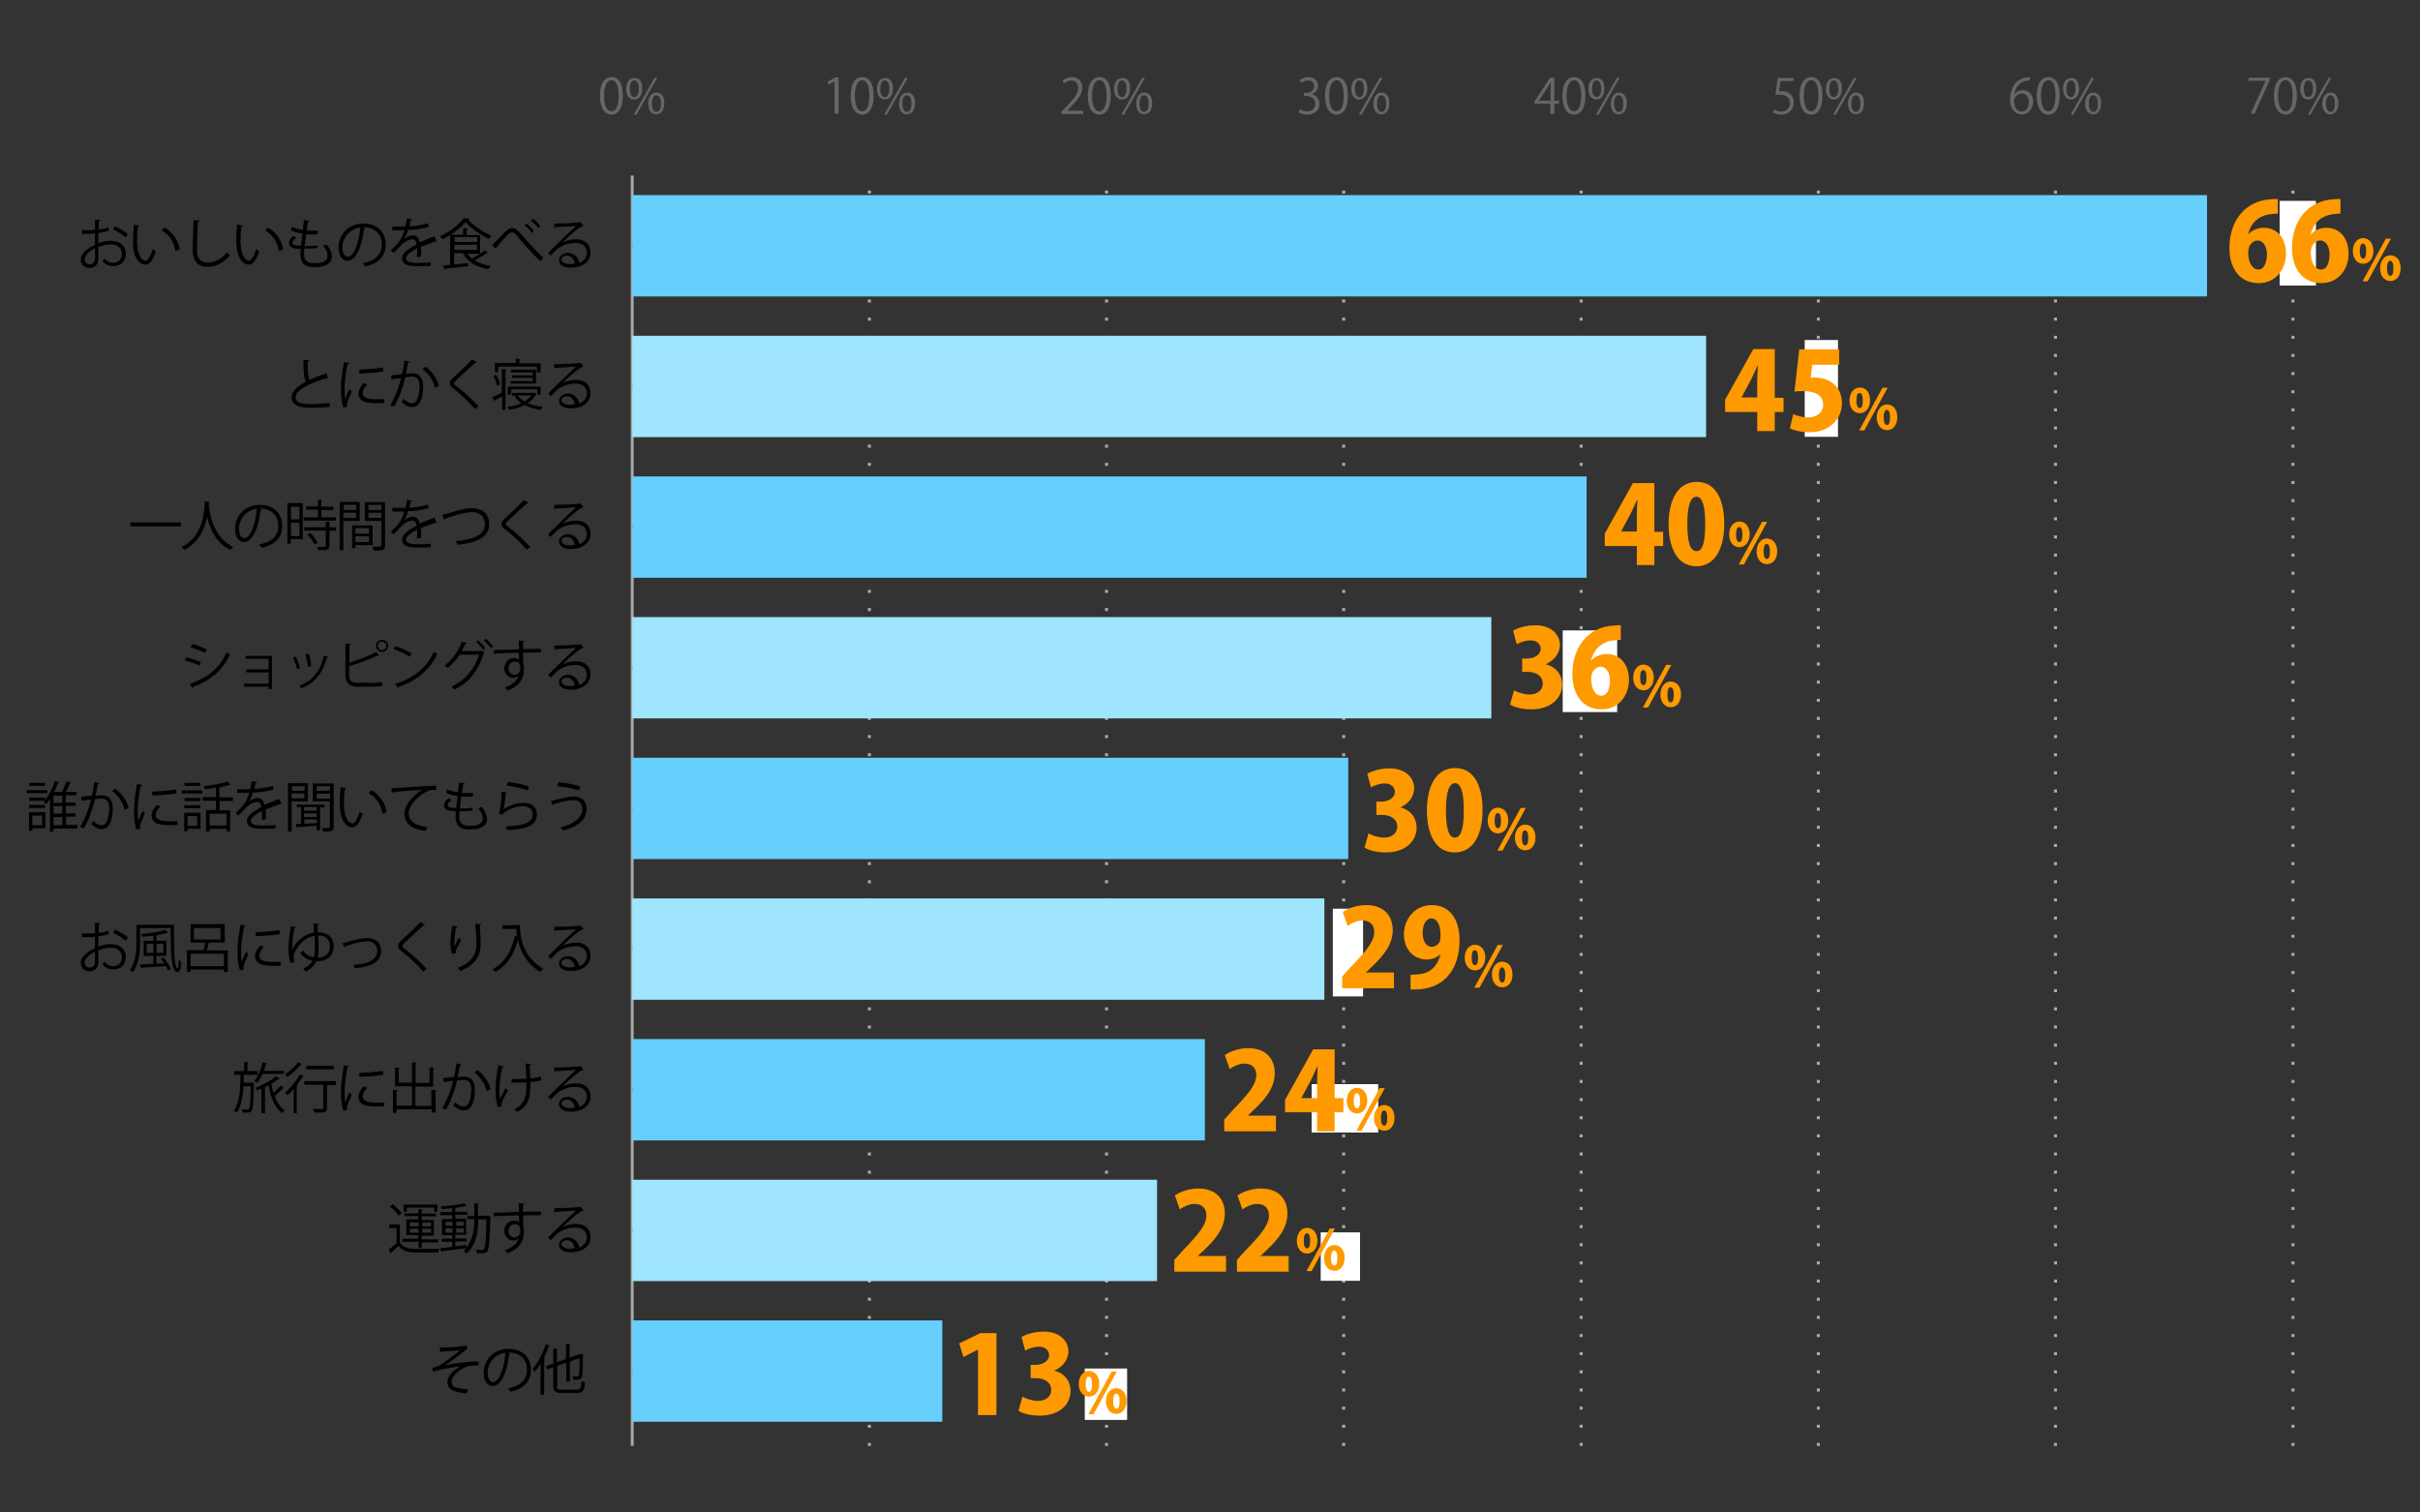 <svg xmlns="http://www.w3.org/2000/svg" viewBox="0 0 800 500"><rect x="0" y="0" width="800" height="500" fill="#333333" stroke="none"/><g fill="#666"><path d="M198.3 31.7c0-4.2 1.6-6.2 3.9-6.2s3.7 2.1 3.7 6.1c0 4.2-1.5 6.3-3.8 6.3-2.2-.1-3.8-2.2-3.8-6.2zm6.2-.1c0-3-.7-5.1-2.4-5.1-1.4 0-2.4 1.9-2.4 5.1s.9 5.2 2.4 5.2c1.8 0 2.4-2.3 2.4-5.2zM212.3 29.2c0 2.5-1.2 3.7-2.7 3.7-1.4 0-2.6-1.2-2.6-3.5 0-2.4 1.2-3.6 2.7-3.6 1.7-.1 2.6 1.2 2.6 3.4zm-4.1.2c0 1.5.5 2.7 1.5 2.7 1.1 0 1.5-1.3 1.5-2.8 0-1.4-.4-2.7-1.5-2.7-1.1-.1-1.5 1.4-1.5 2.8zm2.2 8.5h-.9l6.9-12.2h.9l-6.9 12.2zm9.2-3.8c0 2.5-1.2 3.7-2.7 3.7-1.4 0-2.6-1.2-2.6-3.5 0-2.4 1.2-3.7 2.7-3.7 1.7 0 2.6 1.3 2.6 3.5zm-4.1.1c0 1.5.5 2.8 1.5 2.8 1.1 0 1.5-1.2 1.5-2.8 0-1.4-.4-2.7-1.5-2.7-1-.1-1.5 1.3-1.5 2.7zM275.9 37.7V26.9l-2 1.1-.3-1 2.5-1.4h1.1v12h-1.3zM281.2 31.7c0-4.2 1.6-6.2 3.9-6.2s3.7 2.1 3.7 6.1c0 4.2-1.5 6.3-3.8 6.3-2.3-.1-3.8-2.2-3.8-6.2zm6.2-.1c0-3-.7-5.1-2.4-5.1-1.4 0-2.4 1.9-2.4 5.1s.9 5.2 2.4 5.2c1.7 0 2.4-2.3 2.4-5.2zM295.2 29.2c0 2.5-1.2 3.7-2.7 3.7-1.4 0-2.6-1.2-2.6-3.5 0-2.4 1.2-3.6 2.7-3.6 1.6-.1 2.6 1.2 2.6 3.4zm-4.2.2c0 1.5.5 2.7 1.5 2.7 1.1 0 1.5-1.3 1.5-2.8 0-1.4-.4-2.7-1.5-2.7-1.1-.1-1.5 1.4-1.5 2.8zm2.2 8.5h-.9l6.9-12.2h.9l-6.9 12.2zm9.3-3.8c0 2.5-1.2 3.7-2.7 3.7-1.4 0-2.6-1.2-2.6-3.5 0-2.4 1.2-3.7 2.7-3.7 1.6 0 2.6 1.3 2.6 3.5zm-4.2.1c0 1.5.5 2.8 1.5 2.8 1.1 0 1.5-1.2 1.5-2.8 0-1.4-.4-2.7-1.5-2.7-1-.1-1.5 1.3-1.5 2.7zM358 37.7h-7.1v-.8l1.2-1.2c2.8-2.9 4.3-4.6 4.3-6.6 0-1.3-.6-2.5-2.3-2.5-1 0-1.8.5-2.4 1l-.4-.9c.7-.7 1.8-1.2 3.1-1.2 2.4 0 3.4 1.8 3.4 3.4 0 2.3-1.6 4.2-4.1 6.7l-.9 1h5.3v1.1zM359.6 31.7c0-4.2 1.6-6.2 3.9-6.2s3.7 2.1 3.7 6.1c0 4.2-1.5 6.3-3.8 6.3-2.3-.1-3.8-2.2-3.8-6.2zm6.2-.1c0-3-.7-5.1-2.4-5.1-1.4 0-2.4 1.9-2.4 5.1s.9 5.2 2.4 5.2c1.7 0 2.4-2.3 2.4-5.2zM373.6 29.2c0 2.5-1.2 3.7-2.7 3.7-1.4 0-2.6-1.2-2.6-3.5 0-2.4 1.2-3.6 2.7-3.6 1.6-.1 2.6 1.2 2.6 3.4zm-4.2.2c0 1.5.5 2.7 1.5 2.7 1.1 0 1.5-1.3 1.5-2.8 0-1.4-.4-2.7-1.5-2.7-1-.1-1.5 1.4-1.5 2.8zm2.2 8.5h-.9l6.9-12.2h.9l-6.9 12.2zm9.3-3.8c0 2.5-1.2 3.7-2.7 3.7-1.4 0-2.6-1.2-2.6-3.5 0-2.4 1.2-3.7 2.7-3.7 1.6 0 2.6 1.3 2.6 3.5zm-4.2.1c0 1.5.5 2.8 1.5 2.8 1.1 0 1.5-1.2 1.5-2.8 0-1.4-.4-2.7-1.5-2.7-1-.1-1.5 1.3-1.5 2.7z"/><g><path d="M433.6 31.2c1.4.2 2.6 1.4 2.6 3.1 0 1.9-1.4 3.6-4.1 3.6-1.2 0-2.3-.4-2.8-.8l.4-1c.4.3 1.4.7 2.4.7 2 0 2.7-1.4 2.7-2.5 0-1.8-1.5-2.6-3.1-2.6h-.7v-1h.8c1.2 0 2.6-.7 2.6-2.2 0-1-.6-1.9-2.1-1.9-.9 0-1.7.4-2.2.8l-.4-1c.6-.4 1.7-.9 2.8-.9 2.2 0 3.2 1.4 3.2 2.8.1 1.2-.7 2.3-2.1 2.9zM438 31.7c0-4.2 1.6-6.2 3.9-6.2s3.7 2.1 3.7 6.1c0 4.2-1.5 6.3-3.8 6.3-2.2-.1-3.8-2.2-3.8-6.2zm6.2-.1c0-3-.7-5.1-2.4-5.1-1.4 0-2.4 1.9-2.4 5.1s.9 5.2 2.4 5.2c1.8 0 2.4-2.3 2.4-5.2zM452 29.2c0 2.5-1.2 3.7-2.7 3.7-1.4 0-2.6-1.2-2.6-3.5 0-2.4 1.2-3.6 2.7-3.6 1.7-.1 2.6 1.2 2.6 3.4zm-4.1.2c0 1.5.5 2.7 1.5 2.7 1.1 0 1.5-1.3 1.5-2.8 0-1.4-.4-2.7-1.5-2.7-1.1-.1-1.5 1.4-1.5 2.8zm2.2 8.5h-.9l6.9-12.2h.9l-6.9 12.2zm9.2-3.8c0 2.5-1.2 3.7-2.7 3.7-1.4 0-2.6-1.2-2.6-3.5 0-2.4 1.2-3.7 2.7-3.7 1.7 0 2.6 1.3 2.6 3.5zm-4.1.1c0 1.5.5 2.8 1.5 2.8 1.1 0 1.5-1.2 1.5-2.8 0-1.4-.4-2.7-1.5-2.7-1-.1-1.5 1.3-1.5 2.7z"/></g><g><path d="M513.8 37.7h-1.3v-3.4h-5.2v-.8l5.1-7.8h1.4v7.6h1.6v1h-1.6v3.4zm-5.1-4.4h3.9V29c0-.7 0-1.3.1-1.9h-.1c-.4.7-.7 1.2-1 1.8l-2.9 4.4zM516.5 31.7c0-4.2 1.6-6.2 3.9-6.2s3.7 2.1 3.7 6.1c0 4.2-1.5 6.3-3.8 6.3-2.3-.1-3.8-2.2-3.8-6.2zm6.2-.1c0-3-.7-5.1-2.4-5.1-1.4 0-2.4 1.9-2.4 5.1s.9 5.2 2.4 5.2c1.7 0 2.4-2.3 2.4-5.2zM530.4 29.2c0 2.5-1.2 3.7-2.7 3.7-1.4 0-2.6-1.2-2.6-3.5 0-2.4 1.2-3.6 2.7-3.6 1.7-.1 2.6 1.2 2.6 3.4zm-4.1.2c0 1.5.5 2.7 1.5 2.7 1.1 0 1.5-1.3 1.5-2.8 0-1.4-.4-2.7-1.5-2.7-1.1-.1-1.5 1.4-1.5 2.8zm2.2 8.5h-.9l6.9-12.2h.9l-6.9 12.2zm9.3-3.8c0 2.5-1.2 3.7-2.7 3.7-1.4 0-2.6-1.2-2.6-3.5 0-2.4 1.2-3.7 2.7-3.7 1.6 0 2.6 1.3 2.6 3.5zm-4.2.1c0 1.5.5 2.8 1.5 2.8 1.1 0 1.5-1.2 1.5-2.8 0-1.4-.4-2.7-1.5-2.7-1-.1-1.5 1.3-1.5 2.7z"/></g><g><path d="M592.9 25.7v1.1h-4.3l-.5 3.4c.3 0 .5-.1.9-.1 2.1 0 4 1.3 4 3.7 0 2.4-1.8 4.1-4.1 4.1-1.2 0-2.2-.4-2.8-.7l.4-1c.4.3 1.3.7 2.4.7 1.5 0 2.8-1.1 2.8-2.8 0-1.6-1.1-2.8-3.3-2.8-.6 0-1.1 0-1.5.1l.8-5.6h5.2zM594.9 31.7c0-4.2 1.6-6.2 3.9-6.2s3.7 2.1 3.7 6.1c0 4.2-1.5 6.3-3.8 6.3-2.3-.1-3.8-2.2-3.8-6.2zm6.2-.1c0-3-.7-5.1-2.4-5.1-1.4 0-2.4 1.9-2.4 5.1s.9 5.2 2.4 5.2c1.7 0 2.4-2.3 2.4-5.2zM608.9 29.2c0 2.5-1.2 3.7-2.7 3.7-1.4 0-2.6-1.2-2.6-3.5 0-2.4 1.2-3.6 2.7-3.6 1.6-.1 2.6 1.2 2.6 3.4zm-4.2.2c0 1.5.5 2.7 1.5 2.7 1.1 0 1.5-1.3 1.5-2.8 0-1.4-.4-2.7-1.5-2.7-1-.1-1.5 1.4-1.5 2.8zm2.2 8.5h-.9l6.9-12.2h.9l-6.9 12.2zm9.3-3.8c0 2.5-1.2 3.7-2.7 3.7-1.4 0-2.6-1.2-2.6-3.5 0-2.4 1.2-3.7 2.7-3.7 1.6 0 2.6 1.3 2.6 3.5zm-4.2.1c0 1.5.5 2.8 1.5 2.8 1.1 0 1.5-1.2 1.5-2.8 0-1.4-.4-2.7-1.5-2.7-1-.1-1.5 1.3-1.5 2.7z"/></g><g><path d="M665.9 31.3c.5-.8 1.5-1.5 2.8-1.5 2 0 3.4 1.5 3.4 3.8 0 2.2-1.3 4.2-3.7 4.2s-3.9-1.9-3.9-5c0-3.2 1.5-6.6 5.4-7.2.4-.1.8-.1 1.1-.1v1.1c-3.3 0-4.9 2.4-5.1 4.7zm4.8 2.5c0-1.8-1-2.9-2.4-2.9s-2.5 1.4-2.5 2.3c0 2.2.9 3.7 2.6 3.7 1.4-.1 2.3-1.3 2.3-3.1zM673.3 31.7c0-4.2 1.6-6.2 3.9-6.2s3.7 2.1 3.7 6.1c0 4.2-1.5 6.3-3.8 6.3-2.3-.1-3.8-2.2-3.8-6.2zm6.2-.1c0-3-.7-5.1-2.4-5.1-1.4 0-2.4 1.9-2.4 5.1s.9 5.2 2.4 5.2c1.7 0 2.4-2.3 2.4-5.2zM687.3 29.2c0 2.5-1.2 3.7-2.7 3.7-1.4 0-2.6-1.2-2.6-3.5 0-2.4 1.2-3.6 2.7-3.6 1.6-.1 2.6 1.2 2.6 3.4zm-4.2.2c0 1.5.5 2.7 1.5 2.7 1.1 0 1.5-1.3 1.5-2.8 0-1.4-.4-2.7-1.5-2.7-1-.1-1.5 1.4-1.5 2.8zm2.3 8.5h-.9l6.9-12.2h.9l-6.9 12.2zm9.2-3.8c0 2.5-1.2 3.7-2.7 3.7-1.4 0-2.6-1.2-2.6-3.5 0-2.4 1.2-3.7 2.7-3.7 1.7 0 2.6 1.3 2.6 3.5zm-4.1.1c0 1.5.5 2.8 1.5 2.8 1.1 0 1.5-1.2 1.5-2.8 0-1.4-.4-2.7-1.5-2.7-1.1-.1-1.5 1.3-1.5 2.7z"/></g><g><path d="M743.3 25.7h7v.8l-5 11.1H744l5-10.9h-5.7v-1zM751.7 31.7c0-4.2 1.6-6.2 3.9-6.2s3.7 2.1 3.7 6.1c0 4.2-1.5 6.3-3.8 6.3-2.2-.1-3.8-2.2-3.8-6.2zm6.2-.1c0-3-.7-5.1-2.4-5.1-1.4 0-2.4 1.9-2.4 5.1s.9 5.2 2.4 5.2c1.8 0 2.4-2.3 2.4-5.2zM765.7 29.2c0 2.5-1.2 3.7-2.7 3.7-1.4 0-2.6-1.2-2.6-3.5 0-2.4 1.2-3.6 2.7-3.6 1.7-.1 2.6 1.2 2.6 3.4zm-4.1.2c0 1.5.5 2.7 1.5 2.7 1.1 0 1.5-1.3 1.5-2.8 0-1.4-.4-2.7-1.5-2.7-1.1-.1-1.5 1.4-1.5 2.8zm2.2 8.5h-.9l6.9-12.2h.9l-6.9 12.2zm9.2-3.8c0 2.5-1.2 3.7-2.7 3.7-1.4 0-2.6-1.2-2.6-3.5 0-2.4 1.2-3.7 2.7-3.7 1.7 0 2.6 1.3 2.6 3.5zm-4.1.1c0 1.5.5 2.8 1.5 2.8 1.1 0 1.5-1.2 1.5-2.8 0-1.4-.4-2.7-1.5-2.7-1-.1-1.5 1.3-1.5 2.7z"/></g></g><g fill="none" stroke-miterlimit="10"><path stroke="#000" d="M209 478V58"/><path stroke="#AAA" stroke-dasharray="1,5" d="M287.4 478V58M365.8 478V58M444.2 478V58M522.7 478V58M601.1 478V58M679.5 478V58M758 478V58"/></g><path fill="none" stroke="#AAA" stroke-miterlimit="10" d="M209 478V58"/><g fill="none" stroke="#000" stroke-miterlimit="10"><path d="M209 453.2h17.2M209 406.7h17.2M209 360.2h17.2M209 313.7h17.2M209 267.2h17.2M209 220.7h17.2M209 174.2h17.2M209 127.7h17.2M209 81.2h17.2"/></g><g fill-rule="evenodd" clip-rule="evenodd"><path fill="#66CFFC" d="M209 64.5h520.6V98H209z"/><path fill="#9FE5FE" d="M209 111h355v33.5H209z"/><path fill="#66CFFC" d="M209 157.5h315.5V191H209z"/><path fill="#9FE5FE" d="M209 204h284v33.5H209z"/><path fill="#66CFFC" d="M209 250.5h236.7V284H209z"/><path fill="#9FE5FE" d="M209 297h228.8v33.5H209z"/><path fill="#66CFFC" d="M209 343.5h189.3V377H209z"/><path fill="#9FE5FE" d="M209 390h173.5v33.5H209z"/><path fill="#66CFFC" d="M209 436.5h102.5V470H209z"/></g><path d="M145.4 445.5c3.3 0 7.6-.3 8.8-.8l.4 1.1c-.2.1-.5.3-.8.6-1.8 1.5-4.4 3.4-6.6 4.9 2.5-.5 7.6-1.3 11-1.2v1.3h-.8c-1 0-2 .1-2.8.3-1.5.4-5.3 2.6-5.3 5.1 0 1.1.7 1.5.9 1.6.8.5 2.8.8 4.5.9l-.4 1.3c-4.4-.3-6.4-1.4-6.4-3.7 0-2.3 2.5-4.3 4.3-5.2-3.1.3-6.1 1-9.1 1.7l-.2-1.2c1-.2 1.8-.5 2.4-.8 1.4-.8 5.3-3.7 6.8-5.1-1.1.2-3.4.4-4.4.4-.5 0-1.2.1-1.7.1-.1.1-.3.2-.5.2l-.1-1.5zM168.8 447.4c-.1.2-.2.3-.5.3-.6 5.6-2.5 10.5-5.5 10.5-1.5 0-2.9-1.5-2.9-4.4 0-4.3 3.4-7.9 8.1-7.9 5.2 0 7.5 3.3 7.5 6.8 0 4.3-2.5 6.4-6.8 7.4-.2-.3-.5-.8-.8-1.1 4.1-.8 6.3-2.8 6.3-6.2 0-3-1.9-5.7-6.1-5.7h-.5l1.2.3zm-1.7-.2c-3.6.5-5.9 3.5-5.9 6.6 0 1.9.8 3.1 1.7 3.1 2.2 0 3.8-4.8 4.2-9.7zM178.8 450.6c-.6 1.1-1.3 2.1-2.1 3-.1-.3-.4-.9-.6-1.1 1.7-1.9 3.3-5 4.3-8.1l1.4.5c0 .1-.2.2-.4.2-.4 1.2-.9 2.4-1.5 3.6l.4.1c0 .1-.1.2-.4.2v12.1h-1.2v-10.5zm5.3 7.5c0 1.1.3 1.3 1.6 1.3h5c1.2 0 1.4-.6 1.6-2.9.3.2.8.4 1.1.5-.2 2.6-.6 3.5-2.7 3.5h-5c-2.1 0-2.8-.5-2.8-2.4V452l-2 .7-.4-1.1 2.4-.8v-5l1.5.1c0 .1-.1.2-.3.2v4.2l3-1v-5l1.5.1c0 .1-.1.2-.3.2v4.2l3.3-1.1c.1-.1.1-.1.3-.2l1 .4c0 .1-.1.1-.2.2 0 3.3-.1 6-.2 6.7-.2 1.2-.9 1.4-3 1.3 0-.3-.1-.8-.3-1.1h1.6c.3 0 .5-.1.6-.5.1-.5.2-2.5.2-5.5l-3.2 1.1v6.6h-1.2v-6.2l-3 1v6.6zM132.2 404.9v5.9c1.4 2.1 4 2.1 7.4 2.1 2 0 4.3 0 5.7-.1-.1.3-.3.8-.4 1.2-1.2 0-3.2.1-5 .1-4 0-6.4 0-8.2-2.2-.8.8-1.7 1.6-2.4 2.2 0 .1 0 .2-.1.3l-.7-1.3c.8-.6 1.7-1.4 2.6-2.1v-5h-2.4v-1.2h3.5zm-2.4-6.8c1.1.8 2.4 2.1 3 3l-1 .8c-.5-.9-1.8-2.2-2.9-3.1l.9-.7zm8.6 14.3v-1.9H133v-1h5.3v-1.2h-4v-5.2h4V402h-4.6v-.9h4.6v-1.4l1.5.1c0 .1-.1.2-.4.3v1.1h4.7v.9h-4.7v1.2h4v5.2h-4v1.2h5.4v1h-5.4v1.9h-1zm-3.9-13.2v1.4h-1.1v-2.4h11.2v2.4h-1.1v-1.4h-9zm1 4.9v1.3h2.9v-1.3h-2.9zm0 3.4h2.9v-1.3h-2.9v1.3zm7-3.4h-2.9v1.3h2.9v-1.3zm0 3.4v-1.3h-2.9v1.3h2.9zM161.5 402h.6v.4c-.2 7.9-.4 10.5-1 11.2-.5.7-1.1.7-1.9.7h-1.5c0-.3-.2-.8-.3-1.2.9.1 1.7.1 2.1.1.2 0 .4-.1.5-.3.4-.5.7-3 .8-9.8h-2.7c0 3.7-.4 8.2-3.9 11.3-.2-.2-.6-.6-.9-.8.3-.3.6-.6.9-1-3 .4-6.1.8-8 1 0 .1-.1.2-.3.3l-.4-1.3c1.1-.1 2.5-.2 4-.4v-1.7H146v-1h3.5v-1.2h-3.4V403h3.4v-1.3h-4v-1h4v-1.3c-1.2.1-2.4.2-3.5.3l-.3-.9c2.7-.2 6-.5 7.7-1l.9.9h-.4c-.8.2-1.9.4-3.1.5-.1.1-.1.1-.3.1v1.3h4v1h-4v1.3h3.6v5.3h-3.6v1.2h3.7v1h-3.7v1.6c1.2-.1 2.5-.3 3.7-.4v.8c2.3-2.9 2.6-6.5 2.6-9.4h-2.3v-1h2.3v-4.2l1.5.1c0 .1-.1.2-.3.2v3.8h3.5zm-14.2 1.9v1.3h2.3v-1.3h-2.3zm0 3.6h2.3v-1.4h-2.3v1.4zm6-3.6h-2.5v1.3h2.5v-1.3zm0 3.6v-1.4h-2.5v1.4h2.5zM171.6 400.6c0-.4-.1-2.4-.1-2.8l1.9.1c0 .1-.1.3-.5.4v2.3c2.2-.1 4.5-.1 5.9-.1v1.2c-1.5 0-3.7 0-5.9.1 0 1.4.1 2.7.1 3.7.2.6.2 1.1.2 1.9 0 .6-.1 1.2-.2 1.7-.5 2.1-2 4-5.2 5.2-.2-.3-.6-.8-.9-1 2.8-1 4.2-2.5 4.7-4.2-.4.5-1 1-1.9 1-1.6 0-3-1.3-3-3.2 0-1.9 1.5-3.4 3.2-3.4.6 0 1.3.2 1.7.6 0-.3 0-1.5-.1-2.3-1.9 0-7.6.2-8.3.3v-1.2l4.1-.1 4.3-.2zm.4 6.4c0-.7 0-2.3-1.8-2.3-1.2 0-2.1 1-2.1 2.3 0 1.3 1 2.1 2 2.1 1.2-.1 1.9-1.1 1.9-2.1zM186 405.6c1.2-.6 3-1 4.5-1 2.9 0 4.7 1.7 4.7 4.3 0 3.3-2.9 5.1-6.5 5.1-2.3 0-3.9-.9-3.9-2.5 0-1.3 1.3-2.4 3-2.4 2 0 3.4 1.6 3.7 3.3 1.4-.5 2.5-1.7 2.5-3.4 0-1.9-1.4-3.2-3.7-3.2-2.7 0-5.3 1.2-6.5 2.4-.5.5-1.2 1.3-1.7 1.8l-.9-.9c1.6-1.7 6.8-6.6 9.2-8.9-1 .1-4.6.3-6.7.4-.1.1-.2.2-.4.3l-.1-1.5c2.4 0 7.1-.2 8.4-.4l.3-.1 1 1.2c-.1.1-.3.1-.4.2-1.7.7-5.1 3.9-6.5 5.3zm2.4 7.2c.5 0 1.2-.1 1.6-.2-.2-1.4-1.2-2.6-2.6-2.6-.9 0-1.8.5-1.8 1.3.2 1.2 1.7 1.5 2.8 1.5zM83.3 357.9h.6v.4c-.1 6.3-.2 8.3-.7 8.9-.4.6-1 .6-1.7.6h-1.3c0-.3-.1-.8-.3-1.1.8.1 1.5.1 1.9.1.2 0 .3-.1.5-.2.3-.4.5-2.3.6-7.5h-2.4c-.2 3.4-.8 6.7-2.3 8.8-.2-.3-.6-.6-.9-.8 1.9-2.5 2.2-7.2 2.2-11.8h-2.1v-1.2h3.3v-3l1.5.1c0 .1-.1.2-.4.3v2.6h3.4v1.2h-4.6c0 .9 0 1.7-.1 2.6h2.8zm10.6-2.9h-7.1c-.5 1.2-1.1 2.2-1.8 3-.2-.2-.6-.5-.9-.7 1.2-1.4 2.2-3.7 2.7-6.1l1.5.4c0 .1-.1.2-.4.2-.2.7-.4 1.5-.7 2.2h6.6v1zm-1.4 1.6c-.1.1-.2.1-.4.1-.7.5-1.5 1-2.4 1.6.2 1.1.4 2.1.7 3 .8-.8 1.8-1.7 2.4-2.5l1.1.9c-.1.1-.2.1-.4.1-.7.7-1.8 1.8-2.7 2.5.8 2.1 1.8 3.7 3.3 4.7-.3.2-.6.7-.8 1-2.4-1.7-3.8-5.1-4.5-9.2l-1.2.6v8.6h-1.2v-8.1l-1.5.6c-.1-.3-.3-.6-.5-.9 2.6-1 5.4-2.5 6.9-3.8l1.2.8zM99.9 351.8c0 .1-.2.2-.4.1-1 1.3-2.9 3-4.5 4.2-.1-.3-.5-.7-.7-1 1.5-1 3.3-2.6 4.2-3.9l1.4.6zm-2.8 16.1V360c-.7.8-1.4 1.5-2.1 2.1-.2-.2-.5-.7-.8-.9 1.7-1.4 3.7-3.8 4.9-6l1.4.6c-.1.1-.2.2-.4.1-.5.9-1.2 1.8-1.9 2.7l.3.1c0 .1-.1.2-.4.2v9.1h-1zm13.9-10.4v1.2h-2.9v7.6c0 1.5-.6 1.5-4.2 1.5-.1-.3-.2-.8-.4-1.2h2.1c1.2 0 1.3 0 1.3-.4v-7.6h-6.3v-1.2H111zm-.7-5.2v1.2h-9v-1.2h9zM115.5 352.5c-.1.2-.2.3-.6.3-.6 2.9-1 6.2-1 8.1 0 1.4.1 2.7.2 3.6.3-.9 1.1-2.8 1.4-3.4l.8.8c-.7 1.8-1.3 2.8-1.5 3.7-.1.3-.1.6-.1.8 0 .2 0 .4.1.6l-1.3.2c-.6-1.7-.8-3.8-.8-6.2 0-2.4.4-5.7 1-8.8l1.8.3zm11.5 13.2c-.6 0-1.3.1-2 .1-1.3 0-2.5-.1-3.3-.2-2.2-.3-3.2-1.5-3.2-3 0-1.2.7-2.3 1.7-3.5l1.2.5c-.9.9-1.5 1.8-1.5 2.8 0 2.1 3.1 2.1 4.9 2.1.8 0 1.6 0 2.3-.1l-.1 1.3zm-8.3-11c2.3-.1 5.5-.3 7.9-.7l.1 1.3c-2.2.4-5.9.6-7.9.7l-.1-1.3zM142.8 360.3l1.6.1c0 .1-.1.2-.4.2v7.2h-1.2v-1.1h-11.7v1.2h-1.2v-7.6l1.6.1c0 .1-.1.2-.4.3v4.8h5.1v-6.4h-5.6v-6.2l1.6.1c0 .1-.1.2-.4.2v4.7h4.4v-6.7l1.6.1c0 .1-.1.2-.4.3v6.4h4.6v-5.1l1.6.1c0 .1-.1.2-.4.3v5.9h-5.9v6.4h5.3v-5.3zM152.6 352c0 .2-.3.3-.6.3-.2 1-.5 2.8-.7 3.8.8-.1 1.5-.2 2-.2 2.7 0 3.7 1.8 3.7 4.5 0 1.4-.3 3-.6 4-.6 1.8-1.7 2.7-3.2 2.7-.7 0-1.7-.3-3.3-1.6.2-.3.3-.7.5-1.1 1.4 1.1 2.2 1.4 2.8 1.4 1 0 1.6-.6 2-1.8.4-1.1.6-2.8.6-3.7 0-2.1-.7-3.3-2.5-3.3-.5 0-1.3.1-2.2.2-.9 3.7-2 6.8-3.7 9.7l-1.2-.6c1.7-2.8 2.7-5.6 3.6-9-.9.1-2.2.3-3.2.4l-.1-1.3c.9-.1 2.4-.3 3.6-.4.3-1.3.6-2.9.8-4.5l1.7.5zm8.3 8.7c-.6-2.6-2.3-4.9-4.1-6.2l1-.8c1.9 1.4 3.8 3.8 4.4 6.4l-1.3.6zM166.5 352.6c0 .2-.2.3-.5.3-.5 2.3-.9 5.4-.9 7.4 0 1.2.1 2.3.2 3 .4-.8 1.3-2.5 1.8-3.6l.8.8c-1.3 2.3-2.1 3.8-2.1 4.5 0 .2.1.5.1.7l-1.3.3c-.5-1.3-.8-3.3-.8-5.8 0-2.3.4-5.4.9-8.1l1.8.5zm2.6 4.1c1.4 0 3.6 0 4.9-.1-.1-2.1-.2-4.6-.3-5l1.9.1c0 .2-.2.4-.5.4 0 1 .1 2.8.2 4.4 1.2-.1 2.5-.3 3.5-.6l.1 1.3c-1 .2-2.3.4-3.6.5v1.5c0 3.9-.9 6.6-4.3 8.4-.1-.2-.7-.7-1-.9 3.3-1.6 4-4 4-7.4v-1.5c-1.2.1-3.3.1-4.9.1v-1.2zM186 359.1c1.2-.6 3-1 4.5-1 2.9 0 4.7 1.7 4.7 4.3 0 3.3-2.9 5.1-6.5 5.1-2.3 0-3.9-.9-3.9-2.5 0-1.3 1.3-2.4 3-2.4 2 0 3.4 1.6 3.7 3.3 1.4-.5 2.5-1.7 2.5-3.4 0-1.9-1.4-3.2-3.7-3.2-2.7 0-5.3 1.2-6.5 2.4-.5.5-1.2 1.3-1.7 1.8l-.9-.9c1.6-1.7 6.8-6.6 9.2-8.9-1 .1-4.6.3-6.7.4-.1.1-.2.2-.4.3l-.1-1.5c2.4 0 7.1-.2 8.4-.4l.3-.1 1 1.2c-.1.1-.3.1-.4.2-1.7.7-5.1 3.9-6.5 5.3zm2.4 7.2c.5 0 1.2-.1 1.6-.2-.2-1.4-1.2-2.6-2.6-2.6-.9 0-1.8.5-1.8 1.3.2 1.2 1.7 1.5 2.8 1.5z"/><g><path d="M36 308.8c-1 .3-2.1.6-3.5.7v3.4c1.4-.5 2.9-.8 4.1-.8 3.1 0 5 1.7 5 4.2 0 2.4-1.5 4.2-4.2 4.2-1.3 0-2.5-.5-3.5-1.7.2-.3.5-.6.6-.9.9 1.1 1.8 1.5 2.9 1.5 1.9 0 2.9-1.4 2.9-3 0-1.7-1.3-3.1-3.7-3.1-1.2 0-2.6.3-4.1.9v4c0 1.6-1.1 2.9-2.8 2.9-1.7 0-3-1-3-2.8 0-1.2.8-2.4 2.3-3.5.6-.5 1.5-.9 2.4-1.3v-3.8c-1.4.1-2.9.1-4.3.1v-1.2c1.6 0 3 0 4.3-.1v-3.4l1.8.1c0 .2-.2.3-.5.4 0 .7-.1 1.8-.1 2.8 1.2-.1 2.3-.4 3.2-.8l.2 1.2zm-4.6 9.2v-3.4c-.7.3-1.3.7-1.8 1.1-.9.7-1.6 1.7-1.6 2.5 0 .9.6 1.7 1.8 1.7.8-.1 1.6-.7 1.6-1.9zm10.1-7c-.9-.9-2.6-2-4.1-2.6l.6-1.1c1.5.7 3.3 1.7 4.3 2.6l-.8 1.1zM45.1 305.7h12.4c0 6.8 0 14.4 1.2 14.4.2 0 .4-1.3.4-2.9.2.3.5.6.8.8-.1 2.4-.4 3.3-1.3 3.3-2.1 0-2.1-6.5-2.2-14.5H46.3v4.7c0 3-.3 7.1-2.4 9.9-.2-.2-.7-.6-1-.7 2-2.6 2.2-6.4 2.2-9.2v-5.8zm9.2 12.8c-.4-.5-.8-1.1-1.2-1.5l1-.4c1 1.2 2 2.7 2.4 3.8l-1 .4c-.1-.4-.4-.9-.6-1.4-3 .2-6 .4-8 .5 0 .1-.1.2-.2.3l-.5-1.4c1.2 0 2.8-.1 4.5-.2V316h-3.2v-5h3.2v-1.7c-1.2.2-2.5.3-3.7.4-.1-.3-.2-.7-.3-.9 2.8-.3 6.1-.8 7.9-1.4l1 .9c-.1.1-.1.1-.4.1-.8.3-1.9.5-3.2.7 0 .1-.1.1-.3.2v1.7H55v5h-3.3v2.6l2.6-.1zm-5.8-3.5h2.2v-3h-2.2v3zm5.5-3h-2.2v3H54v-3zM69 311.7c-.2.7-.4 1.7-.6 2.5h6.9v7.1H74v-.8H63v.8h-1.2v-7.2h5.5c.2-.8.4-1.7.6-2.5H63v-6.1h11.3v6.1H69zm-6 7.7h11v-4.1H63v4.1zm1.1-12.6v3.8h8.8v-3.8h-8.8zM81.3 306c-.1.2-.2.3-.6.3-.6 2.9-1 6.2-1 8.1 0 1.4.1 2.7.2 3.6.3-.9 1.1-2.8 1.4-3.4l.8.8c-.7 1.8-1.3 2.8-1.5 3.7-.1.3-.1.6-.1.8 0 .2 0 .4.1.6l-1.3.2c-.6-1.7-.8-3.8-.8-6.2 0-2.4.4-5.7 1-8.8l1.8.3zm11.5 13.2c-.6 0-1.3.1-2 .1-1.3 0-2.5-.1-3.3-.2-2.2-.3-3.2-1.5-3.2-3 0-1.2.7-2.3 1.7-3.5l1.2.5c-.9.9-1.5 1.8-1.5 2.8 0 2.1 3.1 2.1 4.9 2.1.8 0 1.6 0 2.3-.1l-.1 1.3zm-8.3-11c2.3-.1 5.5-.3 7.9-.7l.1 1.3c-2.2.4-5.9.6-7.9.7l-.1-1.3zM97.9 306.5c-.1.2-.3.3-.5.3-.6 1.9-.8 5.2-.8 7.2 1.4-3.2 4.4-5.3 7.2-5.7-.1-1-.1-2.2-.2-3l1.8.1c0 .2-.1.3-.4.4 0 .6.1 1.6.1 2.4 2.9 0 5.2 1.4 5.2 4.6 0 3.1-2.1 5-5.7 5-.6 1.1-1.5 2.4-3.5 3.4l-.9-.9c1.6-.8 2.6-1.8 3.1-2.7-1.4-.2-3.1-1.1-4-2.6.3-.2.6-.5.9-.8.8 1.4 2.3 2.1 3.6 2.2.2-.8.3-1.9.3-2.9 0-1.1 0-2.6-.1-4.1-2.5.3-5.1 2.2-6.7 5.7-.2.4-.2.8-.2 1.3s.1 1.1.2 1.7l-1.3.2c-.4-1.4-.6-3-.6-4.8 0-2 .3-5 .8-7.3l1.7.3zm7.3 2.8c.1 1.5.1 3.1.1 4.3 0 1.1-.1 2.2-.3 3 2.6-.1 4.1-1.5 4.1-3.8-.1-2.5-1.7-3.6-3.9-3.5zM113.3 311.8c.3-.1 1-.3 1.6-.4 2.2-.7 4.8-1.3 6.5-1.3 2.4 0 4.6 1.3 4.6 4.2 0 4-3.9 5.4-8.7 5.8-.1-.3-.3-.9-.4-1.1 4.2-.3 7.8-1.5 7.8-4.6 0-2.3-1.6-3.2-3.5-3.2-1.4 0-3.8.5-6 1.3-.4.1-.9.3-1.2.4 0 .1-.2.3-.3.3l-.4-1.4zM139.9 321.2c-1.8-2.1-4.6-4.8-7.1-6.7-.9-.7-1.2-1.2-1.2-1.9 0-.5.3-1 1-1.6 1.6-1.5 4.7-4.4 6.4-6.2l1.5 1s-.2.2-.4.2h-.2c-1.8 1.7-4.6 4.2-6.1 5.6-.4.4-.8.8-.8 1.1 0 .3.3.7 1 1.1 2.4 1.8 4.9 4.2 7.1 6.5l-1.2.9zM149.4 315.3c-.3-1-.5-2.4-.5-3.4 0-1.7.2-3.7.6-5.9l1.8.3c-.1.2-.3.3-.5.3-.4 1.5-.6 3.8-.6 5.2 0 .4 0 .7.1 1 .4-.9 1-2.1 1.4-2.8.2.2.5.6.7.8-1.3 2.4-1.7 3.1-1.7 3.8 0 .1 0 .3.1.5l-1.4.2zm9.7-9.8c0 .2-.2.3-.5.4.1 1.6.3 4.2.3 6.2 0 3.5-1.3 6.6-6.7 8.9-.2-.3-.6-.8-.9-1 4.9-1.9 6.2-4.8 6.2-7.8 0-2.2-.2-4.8-.4-6.8l2 .1zM170.7 305.8h1.2c0 3.2.4 10.2 7.7 14.5-.3.2-.8.7-1 1-4.7-2.8-6.6-7-7.4-10.5-1.3 4.8-3.6 8.4-7.4 10.5-.2-.3-.7-.7-1-.9 4-2.1 6.3-5.9 7.4-11.1l.7.2c-.1-.9-.2-1.7-.2-2.4h-4.6v-1.2l4.6-.1zM186 312.6c1.2-.6 3-1 4.5-1 2.9 0 4.7 1.7 4.7 4.3 0 3.3-2.9 5.1-6.5 5.1-2.3 0-3.9-.9-3.9-2.5 0-1.3 1.3-2.4 3-2.4 2 0 3.4 1.6 3.7 3.3 1.4-.5 2.5-1.7 2.5-3.4 0-1.9-1.4-3.2-3.7-3.2-2.7 0-5.3 1.2-6.5 2.4-.5.5-1.2 1.3-1.7 1.8l-.9-.9c1.6-1.7 6.8-6.6 9.2-8.9-1 .1-4.6.3-6.7.4-.1.1-.2.2-.4.3l-.1-1.5c2.4 0 7.1-.2 8.4-.4l.3-.1 1 1.2c-.1.1-.3.1-.4.2-1.7.7-5.1 3.9-6.5 5.3zm2.4 7.2c.5 0 1.2-.1 1.6-.2-.2-1.4-1.2-2.6-2.6-2.6-.9 0-1.8.5-1.8 1.3.2 1.2 1.7 1.5 2.8 1.5z"/></g><g><path d="M15.6 261.2v1H8.8v-1h6.8zm-.6 7.3v5.3h-4.3v.8H9.6v-6.1H15zm10.6 4.3v1.1h-7.9v1h-1.2v-10.7c-.4.6-.9 1.2-1.3 1.7-.2-.3-.5-.7-.8-.9l.3-.3H9.6v-1h5.3v.8c1.4-1.8 2.6-4.2 3.2-6.3l1.5.4c0 .1-.2.2-.4.2-.3.9-.8 2-1.3 3h2.6c.5-1 1.1-2.5 1.5-3.5l1.5.5c-.1.1-.2.2-.4.2-.3.8-.8 1.9-1.4 2.8h3.6v1.1h-3.6v2.4H25v1.1h-3.2v2.5H25v1.1h-3.2v2.7h3.8zm-10.7-6.7v1H9.6v-1h5.3zm0-7.3v1H9.7v-1h5.2zm-1 10.8h-3.2v3.2h3.2v-3.2zm6.7-4.2V263h-2.9v2.4h2.9zm0 3.6v-2.5h-2.9v2.5h2.9zm-2.9 1.1v2.7h2.9v-2.7h-2.9zM32.9 259c0 .2-.3.3-.6.3-.2 1-.5 2.8-.7 3.8.8-.1 1.5-.2 2-.2 2.7 0 3.7 1.8 3.7 4.5 0 1.4-.3 3-.6 4-.6 1.8-1.7 2.7-3.2 2.7-.7 0-1.7-.3-3.3-1.6.2-.3.3-.7.5-1.1 1.4 1.1 2.2 1.4 2.8 1.4 1 0 1.6-.6 2-1.8.4-1.1.6-2.8.6-3.7 0-2.1-.7-3.3-2.5-3.3-.5 0-1.3.1-2.2.2-.9 3.7-2 6.8-3.7 9.7l-1.2-.6c1.7-2.8 2.7-5.6 3.6-9-.9.1-2.2.3-3.2.4l-.1-1.3c.9-.1 2.4-.3 3.6-.4.3-1.3.6-2.9.8-4.5l1.7.5zm8.3 8.7c-.6-2.6-2.3-4.9-4.1-6.2l1-.8c1.9 1.4 3.8 3.8 4.4 6.4l-1.3.6zM47.1 259.5c-.1.2-.2.3-.6.3-.6 2.9-1 6.2-1 8.1 0 1.4.1 2.7.2 3.6.3-.9 1.1-2.8 1.4-3.4l.8.8c-.7 1.8-1.3 2.8-1.5 3.7-.1.3-.1.6-.1.8 0 .2 0 .4.1.6l-1.3.2c-.6-1.7-.8-3.8-.8-6.2 0-2.4.4-5.7 1-8.8l1.8.3zm11.5 13.2c-.6 0-1.3.1-2 .1-1.3 0-2.5-.1-3.3-.2-2.2-.3-3.2-1.5-3.2-3 0-1.2.7-2.3 1.7-3.5l1.2.5c-.9.9-1.5 1.8-1.5 2.8 0 2.1 3.1 2.1 4.9 2.1.8 0 1.6 0 2.3-.1l-.1 1.3zm-8.3-11c2.3-.1 5.5-.3 7.9-.7l.1 1.3c-2.2.4-5.9.6-7.9.7l-.1-1.3zM60.1 262.3v-1h6.8v1h-6.8zm6.2 6.4v5.3H62v.8h-1.1v-6.1h5.4zm0-4.9v1H61v-1h5.3zm-5.4 3.4v-1h5.3v1h-5.3zm5.3-8.4v1H61v-1h5.2zm-1 11H62v3.2h3.2v-3.2zm11.8-5h-4.4v3.1h3.5v6.9h-1.2v-.8h-5.6v.9h-1.2v-7.1h3.3v-3.1H67v-1.2h4.4v-3.1c-1.2.2-2.5.4-3.7.5-.1-.3-.2-.7-.4-1 2.8-.3 6.1-.9 7.9-1.5l1 1s-.1.1-.2.1h-.2c-.9.3-2 .5-3.3.8v3.3H77v1.2zm-2.1 8.1V269h-5.6v3.9h5.6zM93.1 265.9H93c-.1 0-.2-.1-.3-.1-1.4.5-3.4 1.2-4.9 1.8 0 .4.1.9.1 1.4 0 .6 0 1.2-.1 1.9l-1.3.1c.1-.6.1-1.5.1-2.2v-.7c-2 1-3.7 2.2-3.7 3.3 0 1 1.2 1.5 3.7 1.5 1.7 0 3.4 0 4.5-.2v1.2c-1.1.1-2.7.1-4.5.1-3.5 0-5-.8-5-2.7 0-1.6 2.1-3.1 4.8-4.5-.1-1.1-.6-1.7-1.3-1.7-1.3 0-2.7.7-4.3 2.5-.5.6-1.2 1.3-2 2l-.9-.9c1.8-1.6 3.5-3.1 4.5-6.6h-4v-1.2h4.3c.2-.8.4-1.6.5-2.6l1.8.2c0 .2-.2.3-.5.3-.1.7-.3 1.4-.5 2 1.2 0 3.9-.3 6.2-1l.2 1.2c-2.3.7-5 1-6.8 1-.4 1.4-.9 2.4-1.3 3 .8-.7 2-1.2 2.9-1.2 1.2 0 2 .9 2.2 2.3 1.5-.7 3.4-1.4 4.9-2l.8 1.8zM101.8 264.9h-5.4v10h-1.2v-16h6.6v6zm-1.1-5h-4.2v1.5h4.2v-1.5zm-4.3 4h4.2v-1.6h-4.2v1.6zm10.8 3h-1.4v7.6h-1.1V273c-2.4.2-4.8.3-6.3.4 0 .1-.1.2-.3.2l-.3-1.2 1.7-.1v-5.5h-1.4v-.8h9.2v.9zm-2.5 1.1v-1.2h-4.2v1.2h4.2zm0 2.1v-1.2h-4.2v1.2h4.2zm-4.1.8v1.4c1.3-.1 2.7-.1 4.2-.2v-1.2h-4.2zm9.7-11.9v14.3c0 1.5-.7 1.6-3.5 1.6 0-.3-.2-.9-.4-1.2h1.6c.9 0 1 0 1-.4v-8.4h-5.6V259h6.9zm-1.2.9h-4.4v1.5h4.4v-1.5zm-4.4 4.1h4.4v-1.6h-4.4v1.6zM114.5 260.6c0 .2-.2.3-.5.3-.2 1.4-.3 3-.3 4.5 0 .7 0 1.3.1 1.9.2 3.1 1.5 4.9 2.8 4.9.7 0 1.7-1.8 2.3-3.9.3.3.7.6 1 .8-.8 2.4-1.9 4.4-3.4 4.4-2.3 0-3.9-2.7-4.1-6.2-.1-.7-.1-1.4-.1-2.3 0-1.6.1-3.3.3-4.8l1.9.4zm11.9 8.4c-.5-3.2-2.1-5.4-4.5-6.8l.8-1c2.6 1.4 4.6 4 5.1 7.3l-1.4.5zM129.4 260.6c1.4-.1 12.4-.8 14.8-.9v1.4h-.7c-1 0-1.9.2-3.1.9-2.7 1.6-5.3 4.5-5.3 6.8 0 2.5 1.8 4 6.2 4.6l-.6 1.3c-5.1-.7-7-2.6-7-5.9 0-2.5 2.5-5.6 5.8-7.7-1.9.1-7.3.5-9.6.8-.1.1-.3.3-.4.3l-.1-1.6zM156.2 268c-1.2.1-2.8.2-4.3.2-.1.6-.1 1.3-.1 1.7 0 2.9 1.9 3.1 3.6 3.1 2.8 0 4.2-.8 4.2-2.5 0-.9-.5-2.1-1.5-3.3.3-.1.9-.3 1.2-.5 1.1 1.4 1.7 2.8 1.7 4 0 3-3.4 3.5-5.6 3.5-1.7 0-4.8-.1-4.8-4.3 0-.8.1-1.4.1-1.7-1.5-.1-3.9-.1-3.9-2 0-.8.5-1.6 1.5-2.3l1 .6c-.8.5-1.3 1.1-1.3 1.6 0 1 1.4 1 2.8 1 .1-1.2.3-2.6.5-4-1.3-.1-2.8-.5-3.8-1l.3-1.2c1 .5 2.3.8 3.6 1 .1-1.1.3-2.3.4-3.2l1.9.2c-.1.2-.3.3-.6.4-.1.8-.3 1.7-.4 2.8.5 0 1.1.1 1.7.1.7 0 1.4 0 2-.1l-.1 1.2c-.5 0-1.2.1-1.8.1-.7 0-1.4 0-2-.1-.2 1.4-.3 2.7-.5 4 1.4 0 3-.1 4.2-.3v1zM167.6 262c-.1.2-.2.3-.5.3-.1 2.7-.5 4.9-.7 5.3 1.8-1.3 4.5-2.2 6.6-2.2 2.8 0 4.5 1.4 4.5 3.9-.1 3.3-2.8 4.8-9.8 5.1-.1-.3-.3-.8-.5-1.2 6.3-.3 8.8-1.3 8.9-3.9 0-1.7-1.2-2.8-3.3-2.8-3.3 0-6.3 2-6.8 2.9l-1.2-.6c.4-.3 1-3.6 1-7.1l1.8.3zm.3-3.5c2.4.3 5.2.8 7 1.6l-.5 1.2c-1.9-.8-4.5-1.3-6.9-1.6l.4-1.2zM182.1 264.8c2.7-.7 6.1-1.5 7.5-1.5 2.7 0 4.3 1.4 4.3 4.1v.1c0 3.3-2.6 5.7-7.8 7.1-.2-.3-.5-.8-.8-1.1 4.6-1.1 7.2-3.3 7.2-6 0-1.7-.8-3-3-3-1.4 0-4.3.6-6.5 1.4 0 .1-.2.3-.3.4l-.6-1.5zm2.5-6.2c2.5.2 5.3.7 7.2 1.4l-.4 1.3c-1.9-.6-4.8-1.2-7.2-1.4l.4-1.3z"/></g><g><path d="M61.6 217.3c1.6.4 3.6 1 4.8 1.6l-.5 1.1c-1.2-.6-3.3-1.3-4.8-1.7l.5-1zm1.1 8.8c5.9-2 9.8-5.1 12.2-10.5.3.2.8.6 1.1.8-2.4 5.3-6.6 8.7-12.1 10.6 0 .2-.1.4-.2.5l-1-1.4zm.9-13.2c1.6.4 3.6 1.2 4.8 1.8l-.6 1.1c-1.3-.6-3.2-1.4-4.8-1.8l.6-1.1zM89.9 216.9v10.9h-1.1v-.8h-8.1v-1h8.1v-3.7h-7.4v-1h7.4v-3.5h-7.6v-1h8.7zM97.8 217c.5 1.1 1.1 2.8 1.4 3.9l-1 .3c-.2-1-.8-2.7-1.3-3.8l.9-.4zm10.7.1c0 .2-.2.2-.4.2-1.4 5.3-4.1 8.5-8.4 10.2-.1-.2-.5-.6-.7-.8 4.3-1.7 6.8-4.6 8.1-10l1.4.4zm-6.4-1c.4 1.2.7 2.9.8 4.1l-1.1.2c-.1-1.2-.5-2.8-.8-4.1l1.1-.2zM122.5 225.8c.7 0 2.6-.1 3.8-.3 0 .4 0 .9.1 1.3-1.2.1-3 .2-3.7.2h-4.5c-2.7 0-4-1.2-4-3.7v-10.5l1.8.1c0 .2-.2.3-.5.3v5.9c2.8-.9 6.6-2.3 8.9-3.6l.9 1.2c-.1 0-.1.1-.2.1s-.2 0-.3-.1c-2.2 1.1-6.3 2.6-9.4 3.5v3c0 1.8.9 2.5 2.7 2.5h4.4zm3.8-14.3c1.1 0 2 .9 2 2s-.9 2-2 2-2-.9-2-2c-.1-1.1.9-2 2-2zm1.4 2c0-.8-.6-1.4-1.4-1.4-.8 0-1.4.6-1.4 1.4 0 .8.6 1.4 1.4 1.4.8.1 1.4-.6 1.4-1.4zM130.7 213.6c1.9.6 4 1.5 5.4 2.4l-.7 1.1c-1.3-.9-3.4-1.9-5.3-2.5l.6-1zm-.1 12.5c6.4-2 10.6-5.6 12.8-10.6.4.3.8.5 1.2.7-2.3 4.9-6.6 8.8-12.7 10.8 0 .2-.1.3-.3.4l-1-1.3zM160.2 215.7l-.3.3c-1.9 6-4.9 9.6-9.7 12-.2-.3-.6-.7-.9-1 4.6-2.3 7.5-5.7 9.1-10.6H152c-1 1.6-2.4 3.1-4 4.4-.2-.3-.7-.6-1-.8 2.4-1.8 4.5-4.7 5.7-7.9l1.7.5c-.1.2-.3.3-.5.2-.4.8-.8 1.7-1.2 2.4h6.3l.2-.1 1 .6zm-2.2-4.1c.8.7 1.8 1.8 2.4 2.6l-.7.6c-.5-.8-1.5-1.9-2.3-2.6l.6-.6zm2.6-.5c.8.7 1.8 1.8 2.4 2.6l-.7.6c-.5-.8-1.5-1.9-2.3-2.5l.6-.7zM171.6 214.6c0-.4-.1-2.4-.1-2.8l1.9.1c0 .1-.1.3-.5.4v2.3c2.2-.1 4.5-.1 5.9-.1v1.2c-1.5 0-3.7 0-5.9.1 0 1.4.1 2.7.1 3.7.2.6.2 1.1.2 1.9 0 .6-.1 1.2-.2 1.7-.5 2.1-2 4-5.2 5.2-.2-.3-.6-.8-.9-1 2.8-1 4.2-2.5 4.7-4.2-.4.5-1 1-1.9 1-1.6 0-3-1.3-3-3.2 0-1.9 1.5-3.4 3.2-3.4.6 0 1.3.2 1.7.6 0-.3 0-1.5-.1-2.3-1.9 0-7.6.2-8.3.3v-1.2l4.1-.1 4.3-.2zm.4 6.4c0-.7 0-2.3-1.8-2.3-1.2 0-2.1 1-2.1 2.3 0 1.3 1 2.1 2 2.1 1.2-.1 1.9-1.1 1.9-2.1zM186 219.6c1.2-.6 3-1 4.5-1 2.9 0 4.7 1.7 4.7 4.3 0 3.3-2.9 5.1-6.5 5.1-2.3 0-3.9-.9-3.9-2.5 0-1.3 1.3-2.4 3-2.4 2 0 3.4 1.6 3.7 3.3 1.4-.5 2.5-1.7 2.5-3.4 0-1.9-1.4-3.2-3.7-3.2-2.7 0-5.3 1.2-6.5 2.4-.5.5-1.2 1.3-1.7 1.8l-.9-.9c1.6-1.7 6.8-6.6 9.2-8.9-1 .1-4.6.3-6.7.4-.1.1-.2.2-.4.3l-.1-1.5c2.4 0 7.1-.2 8.4-.4l.3-.1 1 1.2c-.1.1-.3.1-.4.2-1.7.7-5.1 3.9-6.5 5.3zm2.4 7.2c.5 0 1.2-.1 1.6-.2-.2-1.4-1.2-2.6-2.6-2.6-.9 0-1.8.5-1.8 1.3.2 1.2 1.7 1.5 2.8 1.5z"/></g><g><path d="M43.1 172.7h16.7v1.3H43.1v-1.3zM69.4 165.9c0 .1-.1.2-.4.3v.5c.2 2.5 1.3 10.9 8.1 14.1-.3.3-.7.7-.9 1-4.9-2.3-6.9-7.2-7.7-10.9-.8 3.7-2.6 8.3-7.5 10.9-.2-.3-.6-.7-1-.9 7.5-3.8 7.6-12.6 7.7-15.1l1.7.1zM86.6 168.4c-.1.2-.2.3-.5.3-.6 5.6-2.5 10.5-5.5 10.5-1.5 0-2.9-1.5-2.9-4.4 0-4.3 3.4-7.9 8.1-7.9 5.2 0 7.5 3.3 7.5 6.8 0 4.3-2.5 6.4-6.8 7.4-.2-.3-.5-.8-.8-1.1 4.1-.8 6.3-2.8 6.3-6.2 0-3-1.9-5.7-6.1-5.7h-.5l1.2.3zm-1.7-.2c-3.6.5-5.9 3.5-5.9 6.6 0 1.9.8 3.1 1.7 3.1 2.2 0 3.8-4.8 4.2-9.7zM100.1 166.3v11.9h-4v1.5H95v-13.4h5.1zm-1.1 1.2h-2.8v4.2H99v-4.2zm-2.9 9.7H99v-4.4h-2.8v4.4zm10.2-6.2h4.7v1.1h-10.6V171h4.7v-2.5h-3.9v-1.1h3.9v-2.2l1.5.1c0 .1-.1.2-.4.3v1.9h4v1.1h-4v2.4zm2.9 1.6c0 .1-.1.2-.3.2v1.5h2.2v1.1h-2.2v5c0 .7-.2 1.1-.7 1.3-.5.2-1.5.2-3 .2-.1-.3-.2-.8-.4-1.1h1.8c1 0 1.1 0 1.1-.4v-5h-7.1v-1.1h7.1v-1.9l1.5.2zM104 180c-.4-.9-1.4-2.3-2.4-3.2l1-.6c1 .9 2 2.3 2.4 3.2l-1 .6zM118.9 172.2h-5.4v9.7h-1.2v-16h6.6v6.3zm-1.1-5.3h-4.2v1.7h4.2v-1.7zm-4.3 4.3h4.2v-1.7h-4.2v1.7zm9.7 9h-5.7v1h-1.1v-7.5h6.8v6.5zm-1.2-5.6h-4.5v1.8h4.5v-1.8zm-4.5 4.6h4.5v-1.9h-4.5v1.9zm9.8-13.2v14.3c0 1.6-.7 1.7-3.8 1.7 0-.3-.2-.9-.4-1.3h1.6c1.3 0 1.4 0 1.4-.5v-8h-5.5V166h6.7zm-1.2.9h-4.3v1.7h4.3v-1.7zm-4.3 4.3h4.3v-1.7h-4.3v1.7zM144.4 172.9h-.1c-.1 0-.2-.1-.3-.1-1.4.5-3.4 1.2-4.9 1.8 0 .4.1.9.1 1.4 0 .6 0 1.2-.1 1.9l-1.3.1c.1-.6.1-1.5.1-2.2v-.7c-2 1-3.7 2.2-3.7 3.3 0 1 1.2 1.5 3.7 1.5 1.7 0 3.4 0 4.5-.2v1.2c-1.1.1-2.7.1-4.5.1-3.5 0-5-.8-5-2.7 0-1.6 2.1-3.1 4.8-4.5-.1-1.1-.6-1.7-1.3-1.7-1.3 0-2.7.7-4.3 2.5-.5.6-1.2 1.3-2 2l-.9-.9c1.8-1.6 3.5-3.1 4.5-6.6h-4v-1.2h4.3c.2-.8.4-1.6.5-2.6l1.8.2c0 .2-.2.3-.5.3-.1.7-.3 1.4-.5 2 1.2 0 3.9-.3 6.2-1l.2 1.2c-2.3.7-5 1-6.8 1-.4 1.4-.9 2.4-1.3 3 .8-.7 2-1.2 2.9-1.2 1.2 0 2 .9 2.2 2.3 1.5-.7 3.4-1.4 4.9-2l.8 1.8zM146.2 170.2c.4-.1 1-.3 1.9-.5 3.2-1 6-1.7 8-1.7 3 0 5.6 1.5 5.6 5.3 0 4.5-4.4 6.2-10.5 6.8-.1-.3-.3-.9-.5-1.2 5.6-.5 9.6-2 9.6-5.5 0-2.8-1.9-4.1-4.3-4.1-2.6 0-7.2 1.5-8.8 2.2 0 .2-.2.4-.3.4l-.7-1.7zM174.1 181.7c-1.8-2.1-4.6-4.8-7.1-6.7-.9-.7-1.2-1.2-1.2-1.9 0-.5.3-1 1-1.6 1.6-1.5 4.7-4.4 6.4-6.2l1.5 1s-.2.2-.4.2h-.2c-1.8 1.7-4.6 4.2-6.1 5.6-.4.4-.8.8-.8 1.1 0 .3.3.7 1 1.1 2.4 1.8 4.9 4.2 7.1 6.5l-1.2.9zM186 173.1c1.2-.6 3-1 4.5-1 2.9 0 4.7 1.7 4.7 4.3 0 3.3-2.9 5.1-6.5 5.1-2.3 0-3.9-.9-3.9-2.5 0-1.3 1.3-2.4 3-2.4 2 0 3.4 1.6 3.7 3.3 1.4-.5 2.5-1.7 2.5-3.4 0-1.9-1.4-3.2-3.7-3.2-2.7 0-5.3 1.2-6.5 2.4-.5.5-1.2 1.3-1.7 1.8l-.9-.9c1.6-1.7 6.8-6.6 9.2-8.9-1 .1-4.6.3-6.7.4-.1.1-.2.2-.4.3l-.1-1.5c2.4 0 7.1-.2 8.4-.4l.3-.1 1 1.2c-.1.1-.3.1-.4.2-1.7.7-5.1 3.9-6.5 5.3zm2.4 7.2c.5 0 1.2-.1 1.6-.2-.2-1.4-1.2-2.6-2.6-2.6-.9 0-1.8.5-1.8 1.3.2 1.2 1.7 1.5 2.8 1.5z"/></g><g><path d="M108.4 125.1h-.1c-.1 0-.3 0-.4-.1-5.3 1.6-10.2 3.9-10.2 6.3 0 1.7 1.9 2.3 4.8 2.3s5.1-.2 6.4-.4l.1 1.3c-1.7.2-4.3.3-6.4.3-3.6 0-6.2-.8-6.2-3.5 0-1.9 1.9-3.6 4.7-5.1-.6-1.1-.8-3.2-.8-7.3l2 .2c0 .2-.2.4-.6.4 0 3.2.1 5.1.6 6.1 1.7-.8 3.6-1.5 5.6-2.2l.5 1.7zM115.5 120c-.1.2-.2.3-.6.3-.6 2.9-1 6.2-1 8.1 0 1.4.1 2.7.2 3.6.3-.9 1.1-2.8 1.4-3.4l.8.8c-.7 1.8-1.3 2.8-1.5 3.7-.1.3-.1.6-.1.8 0 .2 0 .4.1.6l-1.3.2c-.6-1.7-.8-3.8-.8-6.2 0-2.4.4-5.7 1-8.8l1.8.3zm11.5 13.2c-.6 0-1.3.1-2 .1-1.3 0-2.5-.1-3.3-.2-2.2-.3-3.2-1.5-3.2-3 0-1.2.7-2.3 1.7-3.5l1.2.5c-.9.9-1.5 1.8-1.5 2.8 0 2.1 3.1 2.1 4.9 2.1.8 0 1.6 0 2.3-.1l-.1 1.3zm-8.3-11c2.3-.1 5.5-.3 7.9-.7l.1 1.3c-2.2.4-5.9.6-7.9.7l-.1-1.3zM135.5 119.5c0 .2-.3.3-.6.3-.2 1-.5 2.8-.7 3.8.8-.1 1.5-.2 2-.2 2.7 0 3.7 1.8 3.7 4.5 0 1.4-.3 3-.6 4-.6 1.8-1.7 2.7-3.2 2.7-.7 0-1.7-.3-3.3-1.6.2-.3.3-.7.5-1.1 1.4 1.1 2.2 1.4 2.8 1.4 1 0 1.6-.6 2-1.8.4-1.1.6-2.8.6-3.7 0-2.1-.7-3.3-2.5-3.3-.5 0-1.3.1-2.2.2-.9 3.7-2 6.8-3.7 9.7l-1.3-.4c1.7-2.8 2.7-5.6 3.6-9-.9.1-2.2.3-3.2.4l-.1-1.3c.9-.1 2.4-.3 3.6-.4.3-1.3.6-2.9.8-4.5l1.8.3zm8.3 8.7c-.6-2.6-2.3-4.9-4.1-6.2l1-.8c1.9 1.4 3.8 3.8 4.4 6.4l-1.3.6zM157 135.2c-1.8-2.1-4.6-4.8-7.1-6.7-.9-.7-1.2-1.2-1.2-1.9 0-.5.3-1 1-1.6 1.6-1.5 4.7-4.4 6.4-6.2l1.5 1s-.2.2-.4.2h-.2c-1.8 1.7-4.6 4.2-6.1 5.6-.4.4-.8.8-.8 1.1 0 .3.3.7 1 1.1 2.4 1.8 4.9 4.2 7.1 6.5l-1.2.9zM162.7 131.3c.8-.3 2-.9 3.2-1.5V122l1.5.1c0 .1-.1.2-.3.3v13.1H166V131c-.9.5-1.7 1-2.3 1.3 0 .1-.1.3-.2.3l-.8-1.3zm1.3-7.4c.6 1 1.1 2.3 1.3 3.2l-1 .4c-.1-.9-.6-2.2-1.2-3.2l.9-.4zm.7-2.8v1.9h-1.1v-3h6.9v-1.4l1.6.1c0 .1-.1.2-.4.3v1.1h7v3h-1.2v-1.9h-12.8zm11.7 8.7h.2c.6.2.6.3.7.3 0 .1-.1.1-.1.2-.6 1.2-1.6 2.2-2.7 3 1.4.6 3.1 1 4.9 1.2-.2.2-.5.7-.7 1-2-.3-3.8-.8-5.3-1.6-1.5.8-3.3 1.3-5.1 1.6-.1-.3-.3-.7-.5-1 1.6-.2 3.2-.6 4.6-1.2-.9-.6-1.7-1.4-2.3-2.3l.6-.2h-1.4v-.9h7.1zm2.3.6h-1.1v-1.7H169v1.7h-1.1v-2.6h10.8v2.6zm-9.9-4.4h7.3v-1.1h-6.8v-.8h6.8v-1h-7.2v-.9h8.3v4.6h-8.4v-.8zm2.3 4.7c.5.8 1.3 1.4 2.3 2 .9-.5 1.7-1.2 2.3-2h-4.6zM186 126.6c1.2-.6 3-1 4.5-1 2.9 0 4.7 1.7 4.7 4.3 0 3.3-2.9 5.1-6.5 5.1-2.3 0-3.9-.9-3.9-2.5 0-1.3 1.3-2.4 3-2.4 2 0 3.4 1.6 3.7 3.3 1.4-.5 2.5-1.7 2.5-3.4 0-1.9-1.4-3.2-3.7-3.2-2.7 0-5.3 1.2-6.5 2.4-.5.5-1.2 1.3-1.7 1.8l-.9-.9c1.6-1.7 6.8-6.6 9.2-8.9-1 .1-4.6.3-6.7.4-.1.1-.2.2-.4.3l-.1-1.5c2.4 0 7.1-.2 8.4-.4l.3-.1 1 1.2c-.1.1-.3.1-.4.2-1.7.7-5.1 3.9-6.5 5.3zm2.4 7.2c.5 0 1.2-.1 1.6-.2-.2-1.4-1.2-2.6-2.6-2.6-.9 0-1.8.5-1.8 1.3.2 1.2 1.7 1.5 2.8 1.5z"/></g><g><path d="M36 76.3c-1 .3-2.1.6-3.5.7v3.4c1.4-.5 2.9-.8 4.1-.8 3.1 0 5 1.7 5 4.2 0 2.4-1.5 4.2-4.2 4.2-1.3 0-2.5-.5-3.5-1.7.2-.3.5-.6.6-.9.9 1.1 1.8 1.5 2.9 1.5 1.9 0 2.9-1.4 2.9-3 0-1.7-1.3-3.1-3.7-3.1-1.2 0-2.6.3-4.1.9v4c0 1.6-1.1 2.9-2.8 2.9-1.7 0-3-1-3-2.8 0-1.2.8-2.4 2.3-3.5.6-.5 1.5-.9 2.4-1.3v-3.8c-1.4.1-2.9.1-4.3.1v-1.2c1.6 0 3 0 4.3-.1v-3.4l1.8.1c0 .2-.2.3-.5.4 0 .7-.1 1.8-.1 2.8 1.2-.1 2.3-.4 3.2-.8l.2 1.2zm-4.6 9.2v-3.4c-.7.3-1.3.7-1.8 1.1-.9.7-1.6 1.7-1.6 2.5 0 .9.6 1.7 1.8 1.7.8-.1 1.6-.7 1.6-1.9zm10.1-7c-.9-.9-2.6-2-4.1-2.6l.6-1.1c1.5.7 3.3 1.7 4.3 2.6l-.8 1.1zM46.1 74.6c0 .2-.2.3-.5.3-.2 1.4-.3 3-.3 4.5 0 .7 0 1.3.1 1.9.2 3.1 1.5 4.9 2.8 4.9.7 0 1.7-1.8 2.3-3.9.3.3.7.6 1 .8-.8 2.4-1.9 4.4-3.4 4.4-2.3 0-3.9-2.7-4.1-6.2v-2.2c0-1.6.1-3.3.3-4.8l1.8.3zM58 83c-.5-3.2-2.1-5.4-4.5-6.8l.8-1c2.6 1.4 4.6 4 5.1 7.3L58 83zM66 72.9c0 .2-.2.3-.6.4-.1 2.1-.3 6.9-.3 9.5 0 2.7 1.3 4 3.6 4 2.2 0 4.4-1.1 6.5-3.4.2.3.6.9.8 1.1-2.1 2.4-4.7 3.7-7.3 3.7-3.3 0-5-1.9-5-5.3 0-2.3.2-7.9.3-10.1l2 .1zM80.3 74.6c0 .2-.2.3-.5.3-.2 1.4-.3 3-.3 4.5 0 .7 0 1.3.1 1.9.2 3.1 1.5 4.9 2.8 4.9.7 0 1.7-1.8 2.3-3.9.3.3.7.6 1 .8-.8 2.4-1.9 4.4-3.4 4.4-2.3 0-3.9-2.7-4.1-6.2-.1-.7-.1-1.4-.1-2.3 0-1.6.1-3.3.3-4.8l1.9.4zM92.2 83c-.5-3.2-2.1-5.4-4.5-6.8l.8-1c2.6 1.4 4.6 4 5.1 7.3l-1.4.5zM104.9 82c-1.2.1-2.8.2-4.3.2-.1.6-.1 1.3-.1 1.7 0 2.9 1.9 3.1 3.6 3.1 2.8 0 4.2-.8 4.2-2.5 0-.9-.5-2.1-1.5-3.3l1.2-.4c1.1 1.4 1.7 2.8 1.7 4 0 3-3.4 3.5-5.6 3.5-1.7 0-4.8-.1-4.8-4.3 0-.8.1-1.4.1-1.7-1.5-.1-3.9-.1-3.9-2 0-.8.5-1.6 1.5-2.3l1 .6c-.8.5-1.3 1.1-1.3 1.6 0 1 1.4 1 2.8 1 .1-1.2.3-2.6.5-4-1.3-.1-2.8-.5-3.8-1l.3-1.2c1 .5 2.3.8 3.6 1 .1-1.1.3-2.3.4-3.2l1.9.2c-.1.2-.3.3-.6.4-.1.8-.3 1.7-.4 2.8.5 0 1.1.1 1.7.1.7 0 1.4 0 2-.1l-.1 1.2c-.5 0-1.2.1-1.8.1-.7 0-1.4 0-2-.1-.2 1.4-.3 2.7-.5 4 1.4 0 3-.1 4.2-.3v.9zM120.8 75.4c-.1.2-.2.3-.5.3-.6 5.6-2.5 10.5-5.5 10.5-1.5 0-2.9-1.5-2.9-4.4 0-4.3 3.4-7.9 8.1-7.9 5.2 0 7.5 3.3 7.5 6.8 0 4.3-2.5 6.4-6.8 7.4-.2-.3-.5-.8-.8-1.1 4.1-.8 6.3-2.8 6.3-6.2 0-3-1.9-5.7-6.1-5.7h-.5l1.2.3zm-1.7-.2c-3.6.5-5.9 3.5-5.9 6.6 0 1.9.8 3.1 1.7 3.1 2.2 0 3.8-4.8 4.2-9.7zM144.4 79.9h-.1c-.1 0-.2-.1-.3-.1-1.4.5-3.4 1.2-4.9 1.8 0 .4.1.9.1 1.4 0 .6 0 1.2-.1 1.9l-1.3.1c.1-.6.1-1.5.1-2.2v-.7c-2 1-3.7 2.2-3.7 3.3 0 1 1.2 1.5 3.7 1.5 1.7 0 3.4 0 4.5-.2v1.2c-1.1.1-2.7.1-4.5.1-3.5 0-5-.8-5-2.7 0-1.6 2.1-3.1 4.8-4.5-.1-1.1-.6-1.7-1.3-1.7-1.3 0-2.7.7-4.3 2.5-.5.6-1.2 1.3-2 2l-.9-.9c1.8-1.6 3.5-3.1 4.5-6.6h-4v-1.2h4.3c.2-.8.4-1.6.5-2.6l1.8.2c0 .2-.2.3-.5.3-.1.7-.3 1.4-.5 2 1.2 0 3.9-.3 6.2-1l.2 1.2c-2.3.7-5 1-6.8 1-.4 1.4-.9 2.4-1.3 3 .8-.7 2-1.2 2.9-1.2 1.2 0 2 .9 2.2 2.3 1.5-.7 3.4-1.4 4.9-2l.8 1.8zM155.1 72.2c0 .1-.2.2-.4.3 1.8 2.1 5 4.3 7.8 5.4-.3.3-.6.7-.8 1.1-2.8-1.3-6-3.5-7.8-5.6-1.5 2-4.6 4.2-7.7 5.7-.2-.3-.5-.7-.7-1 3.1-1.4 6.2-3.8 7.7-5.9h1.9zm-.8 11.4c.5.7 1 1.3 1.7 1.9 1.4-.8 3.2-1.9 4.2-2.7l1.1.8c-.1.1-.2.1-.4.1-1 .7-2.6 1.7-4 2.4 1.5.9 3.3 1.5 5.3 1.8-.3.3-.6.7-.8 1.1-3.9-.7-6.9-2.4-8.4-5.3h-2.9v3.7c1.5-.1 3.1-.3 4.7-.4v1c-2.8.3-5.7.6-7.5.8 0 .1-.1.2-.3.3l-.5-1.3 2.3-.2v-10h4.3v-2.2l1.6.1c0 .1-.1.2-.4.3v1.9h4.4v6.2h-4.4zm3.5-5.2h-7.5V80h7.5v-1.6zm-7.6 2.5v1.7h7.5v-1.7h-7.5zM162.7 81c.8-.7 2.6-2.7 3.6-3.7 1.4-1.5 2.1-1.9 3-1.9 1.1 0 1.9.7 3.5 2.6 1.3 1.5 4.2 4.8 6.8 7.2l-1 1.1c-2.5-2.2-5.4-5.6-6.5-6.9-1.5-1.9-2.1-2.6-2.8-2.6-.7 0-1.3.6-2.4 1.8-.6.7-2.1 2.3-2.8 3.2 0 .2-.1.4-.2.5l-1.2-1.3zm11.3-7.1c1 .7 1.9 1.7 2.5 2.5l-.7.6c-.5-.8-1.4-1.8-2.4-2.5l.6-.6zm2.2-1.6c1 .8 1.9 1.6 2.4 2.5l-.7.6c-.6-.8-1.5-1.8-2.4-2.5l.7-.6zM186 80.1c1.2-.6 3-1 4.5-1 2.9 0 4.7 1.7 4.7 4.3 0 3.3-2.9 5.1-6.5 5.1-2.3 0-3.9-.9-3.9-2.5 0-1.3 1.3-2.4 3-2.4 2 0 3.4 1.6 3.7 3.3 1.4-.5 2.5-1.7 2.5-3.4 0-1.9-1.4-3.2-3.7-3.2-2.7 0-5.3 1.2-6.5 2.4-.5.5-1.2 1.3-1.7 1.8l-.9-.9c1.6-1.7 6.8-6.6 9.2-8.9-1 .1-4.6.3-6.7.4-.1.1-.2.2-.4.3l-.1-1.5c2.4 0 7.1-.2 8.4-.4l.3-.1 1 1.2c-.1.1-.3.1-.4.2-1.7.7-5.1 3.9-6.5 5.3zm2.4 7.2c.5 0 1.2-.1 1.6-.2-.2-1.4-1.2-2.6-2.6-2.6-.9 0-1.8.5-1.8 1.3.2 1.2 1.7 1.5 2.8 1.5z"/></g><g fill="#F90"><path d="M546.8 186.8h-5.7v-6.3h-10.6v-4.1l9.3-16.7h7.1v16.1h2.9v4.7h-2.9v6.3zm-10.9-11.1h5.2v-5.5c0-1.5.1-3.4.2-5h-.1c-.8 1.6-1.4 3.2-2.3 4.9l-3 5.6zM551.6 173.3c0-7.6 2.8-14 9.3-14 7 0 9.1 7.1 9.1 13.8 0 8.8-3.4 14.1-9.2 14.1-6.9 0-9.2-7.1-9.2-13.9zm12.1-.1c0-5.8-.9-9-2.9-9-1.9 0-3 2.8-3 9s1 9 3 9c1.6 0 2.9-1.6 2.9-9zM578.4 176.6c0 2.9-1.7 4.3-3.4 4.3-2.1 0-3.4-1.9-3.4-4.2 0-2.3 1.3-4.3 3.4-4.3 2.4 0 3.4 2.2 3.4 4.2zm-4.5.2c0 1.5.4 2.4 1.1 2.4.7 0 1-.9 1-2.5 0-1.5-.3-2.5-1.1-2.5-.9 0-1 1.9-1 2.6zm2.6 9.8h-1.7l7.7-14.1h1.7l-7.7 14.1zm11-4.4c0 2.9-1.6 4.3-3.4 4.3-2.1 0-3.4-1.9-3.4-4.2s1.3-4.3 3.4-4.3c2.4.1 3.4 2.2 3.4 4.2zm-4.5.2c0 1.5.4 2.4 1.1 2.4.7 0 1-.9 1-2.5 0-1.5-.3-2.5-1.1-2.5-.4 0-1 .4-1 2.6z"/></g><g fill="#F90"><path d="M462.9 266.9c3 .7 5.4 3.1 5.4 6.7 0 4.6-3.8 8.2-10.2 8.2-3 0-5.6-.7-7-1.6l1.3-4.7c1 .6 3.2 1.4 5.1 1.4 2.8 0 4.4-1.6 4.4-3.6 0-2.7-2.4-3.9-5-3.9H455V265h1.6c2 0 4.5-1 4.5-3.2 0-1.6-1.2-2.8-3.4-2.8-1.7 0-3.5.7-4.5 1.3l-1.2-4.5c1.4-.9 4.3-1.8 7.3-1.8 5.4 0 8.2 3.1 8.2 6.7-.1 2.7-1.8 5-4.6 6.2zM471.7 267.9c0-7.6 2.8-14 9.3-14 7 0 9.1 7.1 9.1 13.8 0 8.8-3.4 14.1-9.2 14.1-6.9 0-9.2-7-9.2-13.9zm12.2 0c0-5.8-.9-9-2.9-9-1.9 0-3 2.8-3 9s1 9 3 9c1.5-.1 2.9-1.6 2.9-9zM498.6 271.2c0 2.9-1.7 4.3-3.4 4.3-2.1 0-3.4-1.9-3.4-4.2 0-2.3 1.3-4.3 3.4-4.3 2.4.1 3.4 2.2 3.4 4.2zm-4.5.2c0 1.5.4 2.4 1.1 2.4.7 0 1-.9 1-2.5 0-1.5-.3-2.5-1.1-2.5-1 0-1 2-1 2.6zm2.6 9.8H495l7.7-14.1h1.7l-7.7 14.1zm10.9-4.4c0 2.9-1.6 4.3-3.4 4.3-2.1 0-3.4-1.9-3.4-4.2 0-2.3 1.3-4.3 3.4-4.3 2.5.1 3.4 2.2 3.4 4.2zm-4.5.3c0 1.5.4 2.4 1.1 2.4.7 0 1-.9 1-2.5 0-1.5-.3-2.5-1.1-2.5-.3 0-1 .3-1 2.6z"/></g><path fill-rule="evenodd" clip-rule="evenodd" fill="#FFF" d="M753.6 66.4h12v28h-12zM596.6 112.4h11v32h-11zM516.6 208.4h18v27h-18zM440.6 300.4h10v29h-10zM433.6 358.4h22v16h-22zM436.6 407.4h13v16h-13zM358.6 452.4h14v17h-14z"/><g fill="#F90"><path d="M743.4 77.3c1.1-1.2 2.9-2 5-2 4.1 0 7.3 3.1 7.3 8.6 0 5.1-3.4 9.7-9 9.7-6.4 0-9.7-5-9.7-11.6 0-9.3 5.4-15.5 13.4-16.1 1-.1 1.4-.1 2.6-.1v4.8c-.7 0-1.4.1-2.3.2-4.6.5-6.8 3.5-7.5 6.6h.2zm6 6.7c0-2.1-1-4.5-3.1-4.5-1.2 0-2.2.9-2.8 2.1-.1.4-.3 1.1-.3 2.1.1 2.9 1.2 5.4 3.4 5.4 2 0 2.8-2.6 2.8-5.1zM764.1 77.3c1.1-1.2 2.9-2 5-2 4.1 0 7.3 3.1 7.3 8.6 0 5.1-3.4 9.7-9 9.7-6.4 0-9.7-5-9.7-11.6 0-9.3 5.4-15.5 13.4-16.1 1-.1 1.4-.1 2.6-.1v4.8c-.7 0-1.4.1-2.3.2-4.6.5-6.8 3.5-7.5 6.6h.2zm6 6.7c0-2.1-1-4.5-3.1-4.5-1.2 0-2.2.9-2.8 2.1-.1.4-.3 1.1-.3 2.1.1 2.9 1.2 5.4 3.4 5.4 2.1 0 2.8-2.6 2.8-5.1zM784.6 82.9c0 2.9-1.7 4.3-3.4 4.3-2.1 0-3.4-1.9-3.4-4.2 0-2.3 1.3-4.3 3.4-4.3 2.4.1 3.4 2.2 3.4 4.2zm-4.5.2c0 1.5.4 2.4 1.1 2.4.7 0 1-.9 1-2.5 0-1.5-.3-2.5-1.1-2.5-1 0-1 2-1 2.6zm2.6 9.9H781l7.7-14.1h1.7L782.7 93zm10.9-4.4c0 2.9-1.6 4.3-3.4 4.3-2.1 0-3.4-1.9-3.4-4.2s1.3-4.3 3.4-4.3c2.5.1 3.4 2.2 3.4 4.2zm-4.5.2c0 1.5.4 2.4 1.1 2.4.7 0 1-.9 1-2.5 0-1.5-.3-2.5-1.1-2.5-.3 0-1 .3-1 2.6z"/></g><g fill="#F90"><path d="M586.6 142.5h-5.7v-6.3h-10.6v-4.1l9.3-16.7h7.1v16.1h2.9v4.7h-2.9v6.3zm-10.9-11.1h5.2v-5.5c0-1.5.1-3.4.2-5h-.1c-.8 1.6-1.4 3.2-2.3 4.9l-3 5.6zM608 115.4v5.2h-8.9l-.5 4.3c.4 0 .8-.1 1.2-.1 4.2 0 9.1 2.3 9.1 8.5 0 5.1-4 9.6-10.7 9.6-2.7 0-5.2-.6-6.5-1.3l1.1-4.7c1.1.5 3 1.1 5 1.1 2.5 0 4.9-1.5 4.9-4.2 0-3-2.4-4.5-6.7-4.5-1.1 0-2 0-2.8.2l1.6-14H608zM618.2 132.3c0 2.9-1.7 4.3-3.4 4.3-2.1 0-3.4-1.9-3.4-4.2 0-2.3 1.3-4.3 3.4-4.3 2.4 0 3.4 2.1 3.4 4.2zm-4.5.2c0 1.5.4 2.4 1.1 2.4.7 0 1-.9 1-2.5 0-1.5-.3-2.5-1.1-2.5-1 0-1 1.9-1 2.6zm2.6 9.8h-1.7l7.7-14.1h1.7l-7.7 14.1zm10.9-4.4c0 2.9-1.6 4.3-3.4 4.3-2.1 0-3.4-1.9-3.4-4.2s1.3-4.3 3.4-4.3c2.5.1 3.4 2.2 3.4 4.2zm-4.5.2c0 1.5.4 2.4 1.1 2.4.7 0 1-.9 1-2.5 0-1.5-.3-2.5-1.1-2.5-.3 0-1 .3-1 2.6z"/></g><g fill="#F90"><path d="M511 219.6c3 .7 5.4 3.1 5.4 6.7 0 4.6-3.8 8.2-10.2 8.2-3 0-5.6-.7-7-1.6l1.3-4.7c1 .6 3.2 1.4 5.1 1.4 2.8 0 4.4-1.6 4.4-3.6 0-2.7-2.4-3.9-5-3.9h-1.8v-4.4h1.6c2 0 4.5-1 4.5-3.2 0-1.6-1.2-2.8-3.4-2.8-1.7 0-3.5.7-4.5 1.3l-1.2-4.5c1.4-.9 4.3-1.8 7.3-1.8 5.4 0 8.2 3.1 8.2 6.7-.2 2.7-1.9 4.9-4.7 6.2zM526.2 218.2c1.1-1.2 2.9-2 5-2 4.1 0 7.3 3.1 7.3 8.6 0 5.1-3.4 9.7-9 9.7-6.4 0-9.7-5-9.7-11.6 0-9.3 5.4-15.5 13.4-16.1 1-.1 1.4-.1 2.6-.1v4.8c-.7 0-1.4.1-2.3.2-4.6.5-6.8 3.5-7.5 6.6h.2zm6 6.7c0-2.1-1-4.5-3.1-4.5-1.2 0-2.2.9-2.8 2.1-.1.4-.3 1.1-.3 2.1.1 2.9 1.2 5.4 3.4 5.4 2 0 2.8-2.5 2.8-5.1zM546.7 223.9c0 2.9-1.7 4.3-3.4 4.3-2.1 0-3.4-1.9-3.4-4.2 0-2.3 1.3-4.3 3.4-4.3 2.4.1 3.4 2.2 3.4 4.2zm-4.5.2c0 1.5.4 2.4 1.1 2.4.7 0 1-.9 1-2.5 0-1.5-.3-2.5-1.1-2.5-1 0-1 1.9-1 2.6zm2.6 9.8h-1.7l7.7-14.1h1.7l-7.7 14.1zm10.9-4.4c0 2.9-1.6 4.3-3.4 4.3-2.1 0-3.4-1.9-3.4-4.2s1.3-4.3 3.4-4.3c2.5.1 3.4 2.2 3.4 4.2zm-4.5.3c0 1.5.4 2.4 1.1 2.4.7 0 1-.9 1-2.5 0-1.5-.3-2.5-1.1-2.5-.3-.1-1 .3-1 2.6z"/></g><g fill="#F90"><path d="M461 326.7h-17.3v-3.9l3.1-3.4c4.7-4.9 7.5-8.1 7.5-11.3 0-2.1-1.2-3.8-3.9-3.8-1.8 0-3.6.9-4.9 1.8l-1.6-4.6c1.7-1.2 4.6-2.3 7.7-2.3 6.1 0 8.8 3.7 8.8 8.3 0 4.7-3.1 8.5-6.5 11.7l-2.3 2.2v.1h9.2v5.2zM476.2 315.4c-1 1-2.6 1.8-4.6 1.8-4 0-7.5-3.1-7.5-8.3 0-5 3.6-9.7 9.2-9.7 6.2 0 9.2 5.1 9.2 11.5 0 10.2-5.5 16.4-14.7 16.4h-1.5v-4.9c.8.1 1.2 0 2.6-.1 3.3-.3 6.2-2.1 7.3-6.7zm-5.9-7c0 2.7 1.2 4.6 3 4.6 1.3 0 2.2-.9 2.6-1.6.2-.5.3-1.2.3-2.5 0-2.8-1-5.3-3-5.3-1.8 0-2.9 2.1-2.9 4.8zM491 316.5c0 2.9-1.7 4.3-3.4 4.3-2.1 0-3.4-1.9-3.4-4.2 0-2.3 1.3-4.3 3.4-4.3 2.4.1 3.4 2.2 3.4 4.2zm-4.5.2c0 1.5.4 2.4 1.1 2.4.7 0 1-.9 1-2.5 0-1.5-.3-2.5-1.1-2.5-1 0-1 2-1 2.6zm2.6 9.8h-1.7l7.7-14.1h1.7l-7.7 14.1zm10.9-4.4c0 2.9-1.6 4.3-3.4 4.3-2.1 0-3.4-1.9-3.4-4.2 0-2.3 1.3-4.3 3.4-4.3 2.5.1 3.4 2.3 3.4 4.2zm-4.5.3c0 1.5.4 2.4 1.1 2.4.7 0 1-.9 1-2.5 0-1.5-.3-2.5-1.1-2.5-.3 0-1 .3-1 2.6z"/></g><g fill="#F90"><path d="M422 374h-17.3v-3.9l3.1-3.4c4.7-4.9 7.5-8.1 7.5-11.3 0-2.1-1.2-3.8-3.9-3.8-1.8 0-3.6.9-4.9 1.8l-1.6-4.6c1.7-1.2 4.6-2.3 7.7-2.3 6.1 0 8.8 3.7 8.8 8.3 0 4.7-3.1 8.5-6.5 11.7l-2.3 2.2v.1h9.2v5.2zM441.1 374h-5.7v-6.3h-10.6v-4.1l9.3-16.7h7.1V363h2.9v4.7h-2.9v6.3zm-10.9-11h5.2v-5.5c0-1.5.1-3.4.2-5h-.1c-.8 1.6-1.4 3.2-2.3 4.9l-3 5.6zM452 363.8c0 2.9-1.7 4.3-3.4 4.3-2.1 0-3.4-1.9-3.4-4.2 0-2.3 1.3-4.3 3.4-4.3 2.4.1 3.4 2.2 3.4 4.2zm-4.5.2c0 1.5.4 2.4 1.1 2.4.7 0 1-.9 1-2.5 0-1.5-.3-2.5-1.1-2.5-1 0-1 2-1 2.6zm2.6 9.8h-1.7l7.7-14.1h1.7l-7.7 14.1zm10.9-4.3c0 2.9-1.6 4.3-3.4 4.3-2.1 0-3.4-1.9-3.4-4.2 0-2.3 1.3-4.3 3.4-4.3 2.5.1 3.4 2.2 3.4 4.2zm-4.5.2c0 1.5.4 2.4 1.1 2.4.7 0 1-.9 1-2.5 0-1.5-.3-2.5-1.1-2.5-.3 0-1 .3-1 2.6z"/></g><g fill="#F90"><path d="M405.5 420.4h-17.3v-3.9l3.1-3.4c4.7-4.9 7.5-8.1 7.5-11.3 0-2.1-1.2-3.8-3.9-3.8-1.8 0-3.6.9-4.9 1.8l-1.6-4.6c1.7-1.2 4.6-2.3 7.7-2.3 6.1 0 8.8 3.7 8.8 8.3 0 4.7-3.1 8.5-6.5 11.7l-2.3 2.2v.1h9.2v5.2zM426.2 420.4h-17.3v-3.9l3.1-3.4c4.7-4.9 7.5-8.1 7.5-11.3 0-2.1-1.2-3.8-3.9-3.8-1.8 0-3.6.9-4.9 1.8l-1.6-4.6c1.7-1.2 4.6-2.3 7.7-2.3 6.1 0 8.8 3.7 8.8 8.3 0 4.7-3.1 8.5-6.5 11.7l-2.3 2.2v.1h9.2v5.2zM435.5 410.1c0 2.9-1.7 4.3-3.4 4.3-2.1 0-3.4-1.9-3.4-4.2 0-2.3 1.3-4.3 3.4-4.3 2.4.1 3.4 2.2 3.4 4.2zm-4.5.2c0 1.5.4 2.4 1.1 2.4.7 0 1-.9 1-2.5 0-1.5-.3-2.5-1.1-2.5-1 0-1 2-1 2.6zm2.6 9.9h-1.7l7.7-14.1h1.7l-7.7 14.1zm10.9-4.4c0 2.9-1.6 4.3-3.4 4.3-2.1 0-3.4-1.9-3.4-4.2 0-2.3 1.3-4.3 3.4-4.3 2.5.1 3.4 2.2 3.4 4.2zm-4.5.2c0 1.5.4 2.4 1.1 2.4.7 0 1-.9 1-2.5 0-1.5-.3-2.5-1.1-2.5-.3 0-1 .3-1 2.6z"/></g><g fill="#F90"><path d="M323.3 467.7v-21.5h-.1l-4.7 2.4-1.4-4.5 7-3.4h5.3v27.1h-6.1zM348.5 453.1c3 .7 5.4 3.1 5.4 6.7 0 4.6-3.8 8.2-10.2 8.2-3 0-5.6-.7-7-1.6l1.3-4.7c1 .6 3.2 1.4 5.1 1.4 2.8 0 4.4-1.6 4.4-3.6 0-2.7-2.4-3.9-5-3.9h-1.8v-4.4h1.6c2 0 4.5-1 4.5-3.2 0-1.6-1.2-2.8-3.4-2.8-1.7 0-3.5.7-4.5 1.3l-1.2-4.5c1.4-.9 4.3-1.8 7.3-1.8 5.4 0 8.2 3.1 8.2 6.7-.2 2.8-1.9 5-4.7 6.2zM363.4 457.4c0 2.9-1.7 4.3-3.4 4.3-2.1 0-3.4-1.9-3.4-4.2 0-2.3 1.3-4.3 3.4-4.3 2.4.1 3.4 2.2 3.4 4.2zm-4.5.3c0 1.5.4 2.4 1.1 2.4.7 0 1-.9 1-2.5 0-1.5-.3-2.5-1.1-2.5-1 0-1 1.9-1 2.6zm2.6 9.8h-1.7l7.7-14.1h1.7l-7.7 14.1zm10.9-4.4c0 2.9-1.6 4.3-3.4 4.3-2.1 0-3.4-1.9-3.4-4.2 0-2.3 1.3-4.3 3.4-4.3 2.5.1 3.4 2.2 3.4 4.2zm-4.4.2c0 1.5.4 2.4 1.1 2.4.7 0 1-.9 1-2.5 0-1.5-.3-2.5-1.1-2.5-.4 0-1 .3-1 2.6z"/></g></svg>
